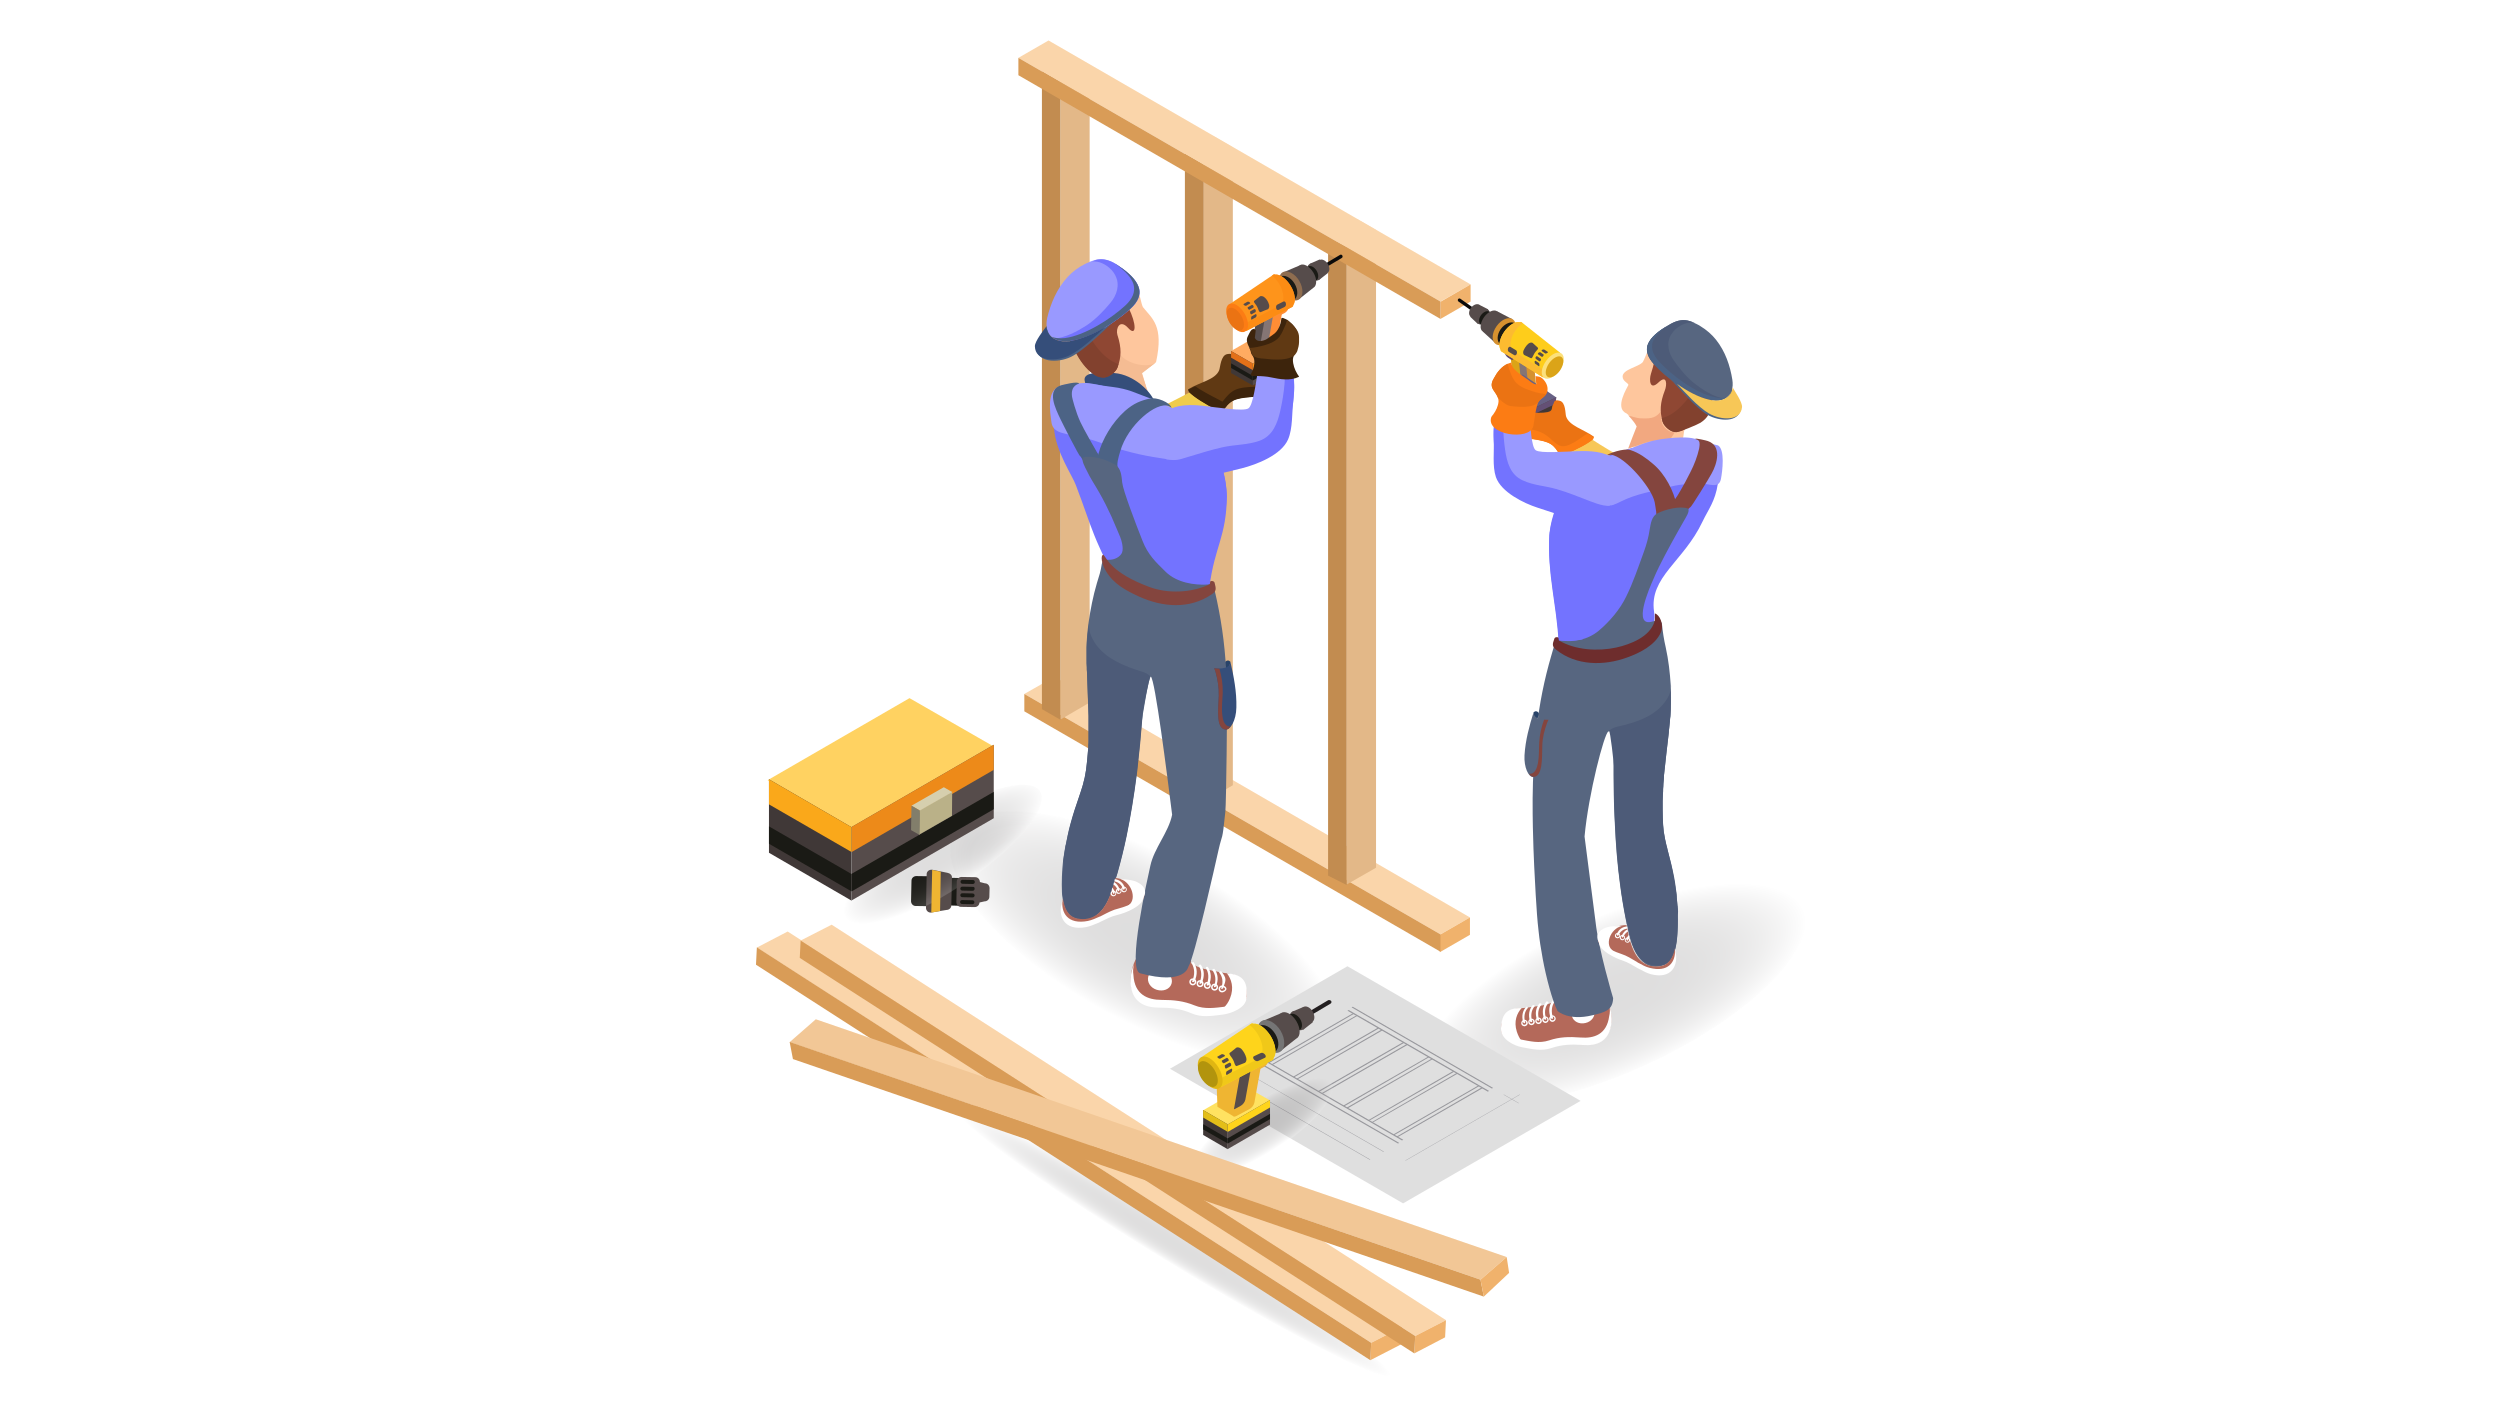 <?xml version="1.0" encoding="utf-8"?>
<!-- Generator: Adobe Illustrator 23.0.2, SVG Export Plug-In . SVG Version: 6.00 Build 0)  -->
<svg version="1.1" id="Ebene_1" xmlns="http://www.w3.org/2000/svg" xmlns:xlink="http://www.w3.org/1999/xlink" x="0px" y="0px"
	 viewBox="0 0 1136.6 643.2" style="enable-background:new 0 0 1136.6 643.2;" xml:space="preserve">
<style type="text/css">
	.st0{fill:none;}
	.st1{fill:#FAD5AA;}
	.st2{fill:#F0B26C;}
	.st3{fill:#D99C57;}
	.st4{fill:#C28C50;}
	.st5{fill:#E3B888;}
	.st6{fill:#FAE1C5;}
	.st7{filter:url(#Adobe_OpacityMaskFilter);}
	.st8{filter:url(#Adobe_OpacityMaskFilter_1_);}
	.st9{mask:url(#SVGID_1_);fill:url(#SVGID_2_);}
	.st10{opacity:0.15;fill:url(#SVGID_3_);}
	.st11{fill:#F5BC93;}
	.st12{fill:#FEC69D;}
	.st13{fill:#354E7A;}
	.st14{fill:#8F4733;}
	.st15{fill:#82412E;}
	.st16{fill:#4C6385;}
	.st17{fill:#9999FF;}
	.st18{fill:#7373FF;}
	.st19{fill:#F0CC4C;}
	.st20{fill:#603913;}
	.st21{fill:#3D240C;}
	.st22{fill:#B4695A;}
	.st23{fill:#FFFFFF;}
	.st24{fill:#284369;}
	.st25{fill:#576680;}
	.st26{fill:#4D5B78;}
	.st27{fill:#84453E;}
	.st28{fill:#42728C;}
	.st29{fill:#FFAB61;}
	.st30{fill:#403837;}
	.st31{fill:#E37018;}
	.st32{fill:#1A1A15;}
	.st33{fill:#564C4B;}
	.st34{fill:#FE941B;}
	.st35{fill:#FF8D35;}
	.st36{fill:#857574;}
	.st37{fill:#0A0A0A;}
	.st38{fill:#8F6D4F;}
	.st39{fill:#FC8C14;}
	.st40{fill:#FC7C14;}
	.st41{fill:#EB7313;}
	.st42{fill:#DBA418;}
	.st43{fill:#5D466E;}
	.st44{fill:#D6912F;}
	.st45{fill:#FECD1B;}
	.st46{fill:#FCBB30;}
	.st47{fill:#FCE07B;}
	.st48{fill:#676185;}
	.st49{fill:#645075;}
	.st50{filter:url(#Adobe_OpacityMaskFilter_2_);}
	.st51{filter:url(#Adobe_OpacityMaskFilter_3_);}
	.st52{mask:url(#SVGID_4_);fill:url(#SVGID_5_);}
	.st53{opacity:0.15;fill:url(#SVGID_6_);}
	.st54{fill:#F2A880;}
	.st55{fill:#F7C757;}
	.st56{fill:#6E2D2D;}
	.st57{fill:#98989D;}
	.st58{fill:#DFDFDF;}
	.st59{filter:url(#Adobe_OpacityMaskFilter_4_);}
	.st60{filter:url(#Adobe_OpacityMaskFilter_5_);}
	.st61{mask:url(#SVGID_7_);fill:url(#SVGID_8_);}
	.st62{opacity:0.15;fill:url(#SVGID_9_);}
	.st63{fill:#FFE261;}
	.st64{fill:#E3BE18;}
	.st65{fill:#FED41B;}
	.st66{fill:#EFB532;}
	.st67{fill:#231F20;}
	.st68{fill:#757575;}
	.st69{fill:#F0C819;}
	.st70{fill:#E0B612;}
	.st71{fill:#B2940D;}
	.st72{fill:#FABE3C;}
	.st73{filter:url(#Adobe_OpacityMaskFilter_6_);}
	.st74{filter:url(#Adobe_OpacityMaskFilter_7_);}
	.st75{mask:url(#SVGID_10_);fill:url(#SVGID_11_);}
	.st76{opacity:0.15;fill:url(#SVGID_12_);}
	.st77{fill:#FFD261;}
	.st78{fill:#FAA81A;}
	.st79{fill:#ED8A19;}
	.st80{fill:#BAB188;}
	.st81{fill:#D6CFAE;}
	.st82{fill:#827E6B;}
	.st83{filter:url(#Adobe_OpacityMaskFilter_8_);}
	.st84{filter:url(#Adobe_OpacityMaskFilter_9_);}
	.st85{mask:url(#SVGID_13_);fill:url(#SVGID_14_);}
	.st86{opacity:0.15;fill:url(#SVGID_15_);}
	.st87{fill:#F2C796;}
</style>
<rect id="backgroundrect" class="st0" width="1136.6" height="643.2"/>
<title>status update</title>
<g>
	<g>
		<g>
			<g>
				<polygon class="st1" points="668.3,417.1 479.4,307.7 465.7,315.5 654.9,424.8 				"/>
				<polygon class="st2" points="668.3,417.1 668.3,425 654.6,432.9 654.6,425 				"/>
				<polygon class="st3" points="654.9,424.8 465.7,315.5 465.7,323.4 654.9,432.7 				"/>
			</g>
			<g>
				<polygon class="st4" points="482.2,327.3 473.7,322.4 473.7,32.4 482.2,37.3 				"/>
				<polygon class="st5" points="495.4,319.4 482.2,327.1 482.2,37.1 495.4,29.5 				"/>
				<polygon class="st6" points="495.4,29.5 482.2,37.1 473.7,32.2 486.9,24.6 				"/>
			</g>
			<g>
				<polygon class="st4" points="612.3,402.4 603.8,398.1 603.8,108.1 612.3,112.4 				"/>
				<polygon class="st5" points="625.6,394.5 612.3,402.1 612.3,112.1 625.6,104.5 				"/>
				<polygon class="st6" points="625.6,104.5 612.3,112.2 603.8,107.3 617,99.6 				"/>
			</g>
			<g>
				<polygon class="st4" points="547.3,364.8 538.7,359.9 538.7,69.9 547.3,74.9 				"/>
				<polygon class="st5" points="560.5,357 547.3,364.6 547.3,74.6 560.5,67 				"/>
				<polygon class="st6" points="560.5,67 547.3,74.7 538.7,69.7 552,62.1 				"/>
			</g>
			<g>
				<polygon class="st1" points="668.6,129.3 476.7,18.4 463,26.3 654.9,137.1 				"/>
				<polygon class="st2" points="668.6,129.3 668.6,137.1 654.9,145 654.9,137.2 				"/>
				<polygon class="st3" points="654.9,137.1 463,26.3 463,34.2 654.9,145 				"/>
			</g>
			<defs>
				<filter id="Adobe_OpacityMaskFilter" filterUnits="userSpaceOnUse" x="432" y="368.7" width="179.8" height="117.5">
					<feColorMatrix  type="matrix" values="1 0 0 0 0  0 1 0 0 0  0 0 1 0 0  0 0 0 1 0"/>
				</filter>
			</defs>
			<mask maskUnits="userSpaceOnUse" x="432" y="368.7" width="179.8" height="117.5" id="SVGID_1_">
				<g class="st7">
					<defs>
						<filter id="Adobe_OpacityMaskFilter_1_" filterUnits="userSpaceOnUse" x="432" y="368.7" width="179.8" height="117.5">
							<feFlood  style="flood-color:white;flood-opacity:1" result="back"/>
							<feBlend  in="SourceGraphic" in2="back" mode="normal"/>
						</filter>
					</defs>
					<mask maskUnits="userSpaceOnUse" x="432" y="368.7" width="179.8" height="117.5" id="SVGID_1_">
						<g class="st8">
						</g>
					</mask>
					
						<radialGradient id="SVGID_2_" cx="3958.45" cy="1858.615" r="52.074" gradientTransform="matrix(-1.69 -0.931 -0.351 0.637 7861.506 2927.453)" gradientUnits="userSpaceOnUse">
						<stop  offset="0" style="stop-color:#FFFFFF"/>
						<stop  offset="0.19" style="stop-color:#FCFCFC"/>
						<stop  offset="0.324" style="stop-color:#F3F3F3"/>
						<stop  offset="0.44" style="stop-color:#E3E3E3"/>
						<stop  offset="0.546" style="stop-color:#CDCDCD"/>
						<stop  offset="0.646" style="stop-color:#B1B1B1"/>
						<stop  offset="0.74" style="stop-color:#8E8E8E"/>
						<stop  offset="0.831" style="stop-color:#656565"/>
						<stop  offset="0.916" style="stop-color:#363636"/>
						<stop  offset="0.999" style="stop-color:#010101"/>
						<stop  offset="1" style="stop-color:#000000"/>
					</radialGradient>
					<path class="st9" d="M433.9,379c-10.1,18.3,21.1,54.9,69.7,81.6c48.6,26.8,96.2,33.6,106.2,15.3c10.1-18.3-21.1-54.9-69.7-81.6
						C491.6,367.5,444,360.7,433.9,379z"/>
				</g>
			</mask>
			
				<radialGradient id="SVGID_3_" cx="3958.45" cy="1858.615" r="52.074" gradientTransform="matrix(-1.69 -0.931 -0.351 0.637 7861.506 2927.453)" gradientUnits="userSpaceOnUse">
				<stop  offset="0" style="stop-color:#231F20"/>
				<stop  offset="0.199" style="stop-color:#262223"/>
				<stop  offset="0.339" style="stop-color:#2F2B2C"/>
				<stop  offset="0.461" style="stop-color:#3E3B3B"/>
				<stop  offset="0.573" style="stop-color:#545151"/>
				<stop  offset="0.677" style="stop-color:#706D6E"/>
				<stop  offset="0.776" style="stop-color:#929090"/>
				<stop  offset="0.871" style="stop-color:#BBB9BA"/>
				<stop  offset="0.961" style="stop-color:#E8E8E8"/>
				<stop  offset="1" style="stop-color:#FFFFFF"/>
			</radialGradient>
			<path class="st10" d="M433.9,379c-10.1,18.3,21.1,54.9,69.7,81.6c48.6,26.8,96.2,33.6,106.2,15.3c10.1-18.3-21.1-54.9-69.7-81.6
				C491.6,367.5,444,360.7,433.9,379z"/>
			<path class="st11" d="M498.5,171.2c0.6,1.2,1.3,2.4,1.9,3.6c0.1,0.3,0.2,0.5,0.3,0.7c-0.2-3.6,4.1-5.2,10.3-3.4
				c1.5,0.4,3,1,4.4,1.7c-0.5-1.6-0.9-3.2-1.4-4.8c0.1,0.3,2.6-2.5,2.7-2.9c0-0.1,0.1-0.2,0.1-0.4c-0.3,0.2-1.7,1.5-2,1.6
				c-3,1.2-6.5-1.7-8.9-5.7c-0.1,1.8-0.4,3.6-1.1,5.4c-0.6,1.7-2.9,3.5-4.5,3.9C499.7,171.2,499.1,171.3,498.5,171.2z"/>
			<path class="st12" d="M525.6,164.6c3.6-16.6-1.8-19.7-6-25c-0.8-1.7-1.2-5-2-6.7c-0.5-0.9-1.9-3.3-2.3-4.2c-1-1.7-0.4-2.7-3-3.1
				c-0.1-0.1-1.2-1.2-1.2-1.3c-0.5-0.5-1.4-0.4-2.3-0.4c-0.3,0.1-0.6,0.2-1.1,0.2c-6.9,0-13.5,1.2-17.5,7.5c-2.4,3.9-4.2,8.3-7,11.9
				c0.8,1.5,1.5,3,2.3,4.5c1.6,3.2,3.1,6.5,4.7,9.7c5.7,8.8,5.9,9.4,11.7,13.8c0.7,1.3,1.4,2.7,2.1,4.1c1.5,5.1,7.6,5.3,11.8,6.6
				c4.2,1.3,6.5-1.9,5-7.2c-0.5-1.9-1.1-3.9-1.7-5.8C519.1,169.5,525.5,165,525.6,164.6z"/>
			<path class="st11" d="M505.9,169.8c10.9,1.3,14.7,7.8,16.1,8.6c-0.5-1.6-2.5-7-2.9-8.6c0,0,6.5-5.1,6.2-4.9
				c-3.7,2.7-13.4,0.3-15.9-3.7c-0.1,1.8-0.6,4.1-1.3,6c-0.6,1.7-2,2.9-3.6,3.3C503.9,170.6,506.5,169.8,505.9,169.8z"/>
			<path class="st13" d="M493.7,175.1c-0.9-2.8-3-6.7,12.9-5.5c9,0.7,17.3,8.7,18.8,14.3c1.5,5.5-4.4,7.7-13,5.1
				C503.6,186.3,495.3,180.2,493.7,175.1z"/>
			<path class="st14" d="M513.6,129.4c-1.2-1.2-2.6-2.5-3.4-3.3c-0.1-0.1-0.2-0.2-0.2-0.2c0,0,0,0,0,0c-0.4,0-0.7-0.1-1.1-0.4
				c-4.9-3.3-14.9,1.1-18.4,5.1c-3.6,4.1-5.5,9.4-8.5,13.9c0.4,0.9,0.8,1.8,1.3,2.7c3.6,8.2,6.9,17.6,13.8,22.7
				c1.2,0.9,2.6,1.5,4.1,1.6c0.6,0.1,1.3,0,1.9-0.2c1.8-0.5,4.4-2.5,5-4.3c1.7-4.7,1.9-8.6-0.1-14.8c-0.8-2.7,1-7.3,4.8-3.2
				c4,4.5,4-1.8,0.2-9.2c-1.6-3.1,0.1-5.7,1.6-6.7c0.3-0.2,0.5-0.3,0.8-0.4C516.4,132.5,515.2,131,513.6,129.4z"/>
			<path class="st15" d="M482.2,145.1c0.4,0.7,0.7,1.5,1,2.3c0,0,0,0,0,0c3.6,8.2,6.8,17.6,13.8,22.7c1.2,0.9,2.6,1.5,4.1,1.6
				c0.6,0.1,1.3,0,1.9-0.2c1.8-0.5,4.4-2.5,5-4.3c0.2-0.6,0.4-1.1,0.5-1.7c-6-1.9-11.8-8.7-15.9-18c0,0,0,0,0,0
				c-3.2,1.3-5.8,1.4-7.9,0.6l0,0c-0.4-0.7-0.7-1.5-1.1-2.2c-0.4-0.2-0.8-0.4-1.1-0.6C482.5,145.3,482.3,145.2,482.2,145.1z"/>
			<path class="st16" d="M505.5,146.9c-3.6,3.4-13,12.7-18.7,15.4c-5.9,2.8-15.5,2.7-15.6-4.3c0-2.3,3.9-7.2,5.2-9.1
				c0.1,2.3,1.1,4.3,3.4,5.7c1.6,1,3.6,1.3,5.8,1.2c0.5,0,1.1-0.1,1.7-0.1C492.3,155,500.4,149.9,505.5,146.9z"/>
			<path class="st17" d="M507.7,120.3c4,2.6,7.8,5.7,9.5,9.1c0.3,0.6,0.5,1.2,0.7,1.9c0.6,2.7-0.3,5.7-3.9,9
				c-6.2,5.7-18,13.5-27.4,14.7c-0.6,0.1-1.1,0.1-1.7,0.1c-2.2,0.1-4.2-0.3-5.8-1.2c-3.4-2.1-3.7-6-3-9.4c1.6-6.6,4.4-13.3,9.3-18.6
				c2.2-2.4,4.9-4.4,7.9-5.9c1.4-0.7,2.8-1.3,4.3-1.7c0.3-0.1,0.7-0.2,1-0.3C501.6,117.5,504.5,118.2,507.7,120.3z"/>
			<path class="st18" d="M507.7,120.3c4,2.6,7.8,5.6,9.5,9.1c0.3,0.6,0.5,1.2,0.7,1.9c0.6,2.7-0.3,5.7-3.9,9
				c-6.2,5.8-17.9,13.5-27.4,14.7c-0.6,0.1-1.1,0.1-1.7,0.1c-2.2,0.1-4.2-0.3-5.7-1.2c5.1-0.3,10.5-3.2,14.7-5.9
				c4.3-2.8,8.2-7,11-10.4c2.8-3.3,4.4-8.1,2.2-12.3c-0.5-1-1.3-2.2-2.2-3c-1.1-1.1-2.4-2-3.8-2.6c-0.7-0.3-1.4-0.6-2.2-0.7
				c-0.7-0.1-2.1-0.3-2.7,0c0.5-0.2,1-0.4,1.5-0.6c0.3-0.1,0.7-0.2,1-0.3C501.6,117.5,504.5,118.2,507.7,120.3z"/>
			<path class="st16" d="M507.7,120.3c4,2.6,7.8,5.6,9.5,9.1c0.3,0.6,0.5,1.2,0.7,1.9c0.6,2.7-0.3,5.7-3.9,9
				c-6.2,5.8-17.9,13.5-27.4,14.7c-0.6,0.1-1.1,0.1-1.7,0.1c-2.2,0.1-4.2-0.3-5.8-1.2c-0.4-0.3-0.8-0.5-1.1-0.8
				c1.3,0.5,2.9,0.7,4.6,0.7c0.5,0,1.1-0.1,1.6-0.1c9.4-1.3,21.1-9,27.3-14.7c3.6-3.3,4.5-6.3,4-9c-0.1-0.6-0.3-1.3-0.6-1.9
				c-1.4-3.1-4.6-5.8-8-8.3C507.2,120,507.5,120.2,507.7,120.3z"/>
			<path class="st13" d="M502.5,148.7c-3.8,3.5-10.9,10.3-16.5,13c-5.9,2.8-15.4,2.7-15.5-4.3c0-2.3,3.9-7.2,5.3-9.1
				c0.1,2.3,1,4.3,3.3,5.7c1.6,0.9,3.5,1.3,5.8,1.2c0.5,0,1.1-0.1,1.7-0.1C491.5,154.3,497.4,151.8,502.5,148.7z"/>
			<path class="st19" d="M554.5,186.7c0.7-3.4-1.2-6.6-3.9-8.6c-3.9-3-6.9-1.2-10.5,0.7c-2.1,1.1-4.1,2.2-6.2,3.2
				c-1.5,0.8-3.1,1.7-4.8,2.2c-1.7,0.6-3.5,0.5-5.1,1.3c-6.8,3.1-16,12.4-8.8,19.7c2.8,2.8,4.7,3.9,8.4,2.6
				c8.8-3.2,17.9-7,24.9-13.4c2.2-2,4.9-4.2,5.7-7.1C554.4,187.1,554.4,186.9,554.5,186.7z"/>
			<path class="st20" d="M540.3,176.9c5.3-3.2,12.2-4.2,14-8.6c0.5-1.4,0.7-6.7,3.6-7.3c3.1-0.6,2.3,1,3.1,2.3c0.6,1-0.1,2.2,1,3.1
				c2.6,1.9,12.9,1.1,16.6,1.8c2.7,0.2,5.8,0.3,8.4,2.1c2.6,1.9-1.7,5.8-2.7,6.8c-5.4,4.6-6.9,3.2-15.1,3.3
				c-8.2,0.6-10,1.5-13.7,7.2c-0.4-0.2-0.7-0.4-1.1-0.6c-0.1-0.1-0.2-0.1-0.3-0.2c-6.4-3.3-11.1-6.2-13.6-8.8
				C540.8,177.6,539.8,177.2,540.3,176.9z"/>
			<path class="st21" d="M540.4,178.1c2.6,2.6,7.2,5.4,13.6,8.8c0.1,0,0.2,0.1,0.3,0.2c0.4,0.2,0.7,0.4,1.1,0.6
				c3.7-5.7,5.5-6.5,13.7-7.2c8.1,0,9.7,1.3,15-3.3c0.8-0.7,1.8-1.9,2.6-3.3c-5.2,3.7-7.1,2.3-15.6,1.9c-9,0.3-10.9,1.1-15.3,6.8
				c-0.4-0.2-0.8-0.4-1.2-0.6c-0.1-0.1-0.2-0.1-0.3-0.2c-4.5-2.3-8.2-4.3-10.9-6.2c-1,0.5-2.1,1-3,1.5
				C539.8,177.4,540.8,177.8,540.4,178.1z"/>
			<g>
				<g>
					<path class="st22" d="M522.4,427.5c8.2,2.5,9.9,3.8,18.1,6.2c-0.7,1.4,1.6,3,0.9,4.1c4.2,2.9,7.7,2.9,13.2,4.2
						c3.6,0.9,12.4,0,12.2,10.8c-0.1,4.8-7.3,7.3-10.9,7.7c-5.1,0.6-9.4,1.3-14.1-0.6c-4.9-2-9.4-2.6-14.9-2.6
						c-6.5,0-12.4-2.5-12.8-11.3c-0.2-4.2,1.2-8.7,3.7-12.2C518,431.8,521.9,430.2,522.4,427.5z"/>
					<path class="st23" d="M557.8,442.5c2,2.6,3.4,6.5,1.4,11.4c-1.4,3.5-3.7,5-5.7,7c3.6-0.6,13-1.7,13.3-8
						C567.3,445.9,564.7,443,557.8,442.5z"/>
					<path class="st23" d="M515.6,438.2c-1.1,2.7-1.8,5.7-1.6,8.5c0.4,8.9,6.4,11.4,12.8,11.4c5.5,0,10,0.5,14.9,2.6
						c4.6,2,9,1.2,14.1,0.6c3.5-0.4,10.8-2.9,10.9-7.7c0-0.2,0-0.3,0-0.5c-2.1,2.7-6.5,4.2-9.1,4.5c-5.1,0.6-9.9,1.4-14.5-0.5
						c-4.9-2-9.4-2.5-14.9-2.5c-6.5,0-12.4-2.4-12.9-11.3C515,441.6,515.2,439.8,515.6,438.2z"/>
					<path class="st23" d="M525.9,450c2.9,0.9,5.9-0.2,6.7-2.7c0.8-2.4-0.9-5.2-3.8-6.2c-2.9-1-5.9,0.3-6.7,2.7
						C521.3,446.4,523,449.1,525.9,450z"/>
					<g>
						<path class="st23" d="M555.2,449.3c-0.1,0.2,0.1,0.3,0.3,0.3l0,0c0.3,0,0.6-0.2,0.6-0.4c1.4-3.9,1.6-4.4-0.8-7.5
							c-0.1-0.1-0.4-0.2-0.7,0l0,0c-0.3,0.1-0.4,0.4-0.3,0.5C555.9,444.1,556.2,446.6,555.2,449.3z"/>
						<path class="st23" d="M551.9,448.5c-0.1,0.2,0.1,0.4,0.3,0.3l0,0c0.3,0,0.6-0.2,0.7-0.4c1.1-2.9,0.9-5.6-0.7-7.8
							c-0.1-0.2-0.4-0.2-0.7,0l0,0c-0.3,0.1-0.4,0.4-0.3,0.5C552.7,443.2,553,445.8,551.9,448.5z"/>
						<path class="st23" d="M548.6,447.7c-0.1,0.2,0.1,0.4,0.4,0.4l0,0c0.3,0,0.6-0.2,0.7-0.4c1.2-2.9,1-5.7-0.5-8
							c-0.1-0.2-0.4-0.2-0.7-0.1l0,0c-0.3,0.1-0.4,0.4-0.3,0.5C549.6,442.2,549.7,444.9,548.6,447.7z"/>
						<path class="st23" d="M545.3,446.9c-0.1,0.2,0.1,0.4,0.4,0.4l0,0c0.3,0,0.6-0.2,0.7-0.4c1.3-3,1.2-5.9-0.4-8.2
							c-0.1-0.2-0.4-0.2-0.7-0.1l0,0c-0.3,0.1-0.4,0.4-0.3,0.5C546.4,441.3,546.5,444.1,545.3,446.9z"/>
						<path class="st23" d="M542.3,448c-0.9,0-1.6-0.7-1.6-1.6c0-0.9,0.7-1.6,1.6-1.6c0.9,0,1.6,0.7,1.6,1.6
							C543.9,447.3,543.1,448,542.3,448z M542.3,445.5c-0.5,0-0.9,0.4-0.9,0.9c0,0.5,0.4,0.9,0.9,0.9c0.5,0,0.9-0.4,0.9-0.9
							C543.2,445.9,542.8,445.5,542.3,445.5z"/>
						<path class="st23" d="M545.6,448.8c-0.9,0-1.6-0.7-1.6-1.6c0-0.9,0.7-1.6,1.6-1.6c0.9,0,1.6,0.7,1.6,1.6
							C547.2,448.1,546.5,448.8,545.6,448.8z M545.6,446.3c-0.5,0-0.9,0.4-0.9,0.9c0,0.5,0.4,0.9,0.9,0.9c0.5,0,0.9-0.4,0.9-0.9
							C546.5,446.7,546.1,446.3,545.6,446.3z"/>
						<path class="st23" d="M548.9,449.6c-0.9,0-1.6-0.7-1.6-1.6c0-0.9,0.7-1.6,1.6-1.6c0.9,0,1.6,0.7,1.6,1.6
							C550.5,448.9,549.8,449.6,548.9,449.6z M548.9,447.1c-0.5,0-0.9,0.4-0.9,0.9c0,0.5,0.4,0.9,0.9,0.9c0.5,0,0.9-0.4,0.9-0.9
							C549.8,447.5,549.4,447.1,548.9,447.1z"/>
						<path class="st23" d="M552.2,450.4c-0.9,0-1.6-0.7-1.6-1.6c0-0.9,0.7-1.6,1.6-1.6c0.9,0,1.6,0.7,1.6,1.6
							C553.8,449.7,553.1,450.4,552.2,450.4z M552.2,447.9c-0.5,0-0.9,0.4-0.9,0.9c0,0.5,0.4,0.9,0.9,0.9c0.5,0,0.9-0.4,0.9-0.9
							C553.1,448.3,552.7,447.9,552.2,447.9z"/>
						<path class="st23" d="M555.6,451.2c-0.9,0-1.6-0.7-1.6-1.6c0-0.9,0.7-1.6,1.6-1.6c0.9,0,2,0.7,2,1.6
							C557.6,450.4,556.4,451.2,555.6,451.2z M555.6,448.7c-0.5,0-0.9,0.4-0.9,0.9c0,0.5,0.4,0.9,0.9,0.9c0.5,0,1.4-0.4,1.4-0.9
							C556.9,449.1,556.1,448.7,555.6,448.7z"/>
					</g>
				</g>
				<path class="st23" d="M542,446.1c-0.1,0.2,0.1,0.4,0.4,0.4l0,0c0.3,0,0.6-0.1,0.7-0.4c1.4-3,1.3-6-0.3-8.5
					c-0.1-0.2-0.5-0.2-0.7-0.1l0,0c-0.3,0.1-0.4,0.3-0.3,0.5C543.2,440.4,543.3,443.2,542,446.1z"/>
			</g>
			<path class="st24" d="M559.4,300.9c0,0-0.9-1.3-2.3-0.1c-1.3,1.2,0.9,3.8,0.9,3.8C558,304.6,559.3,302.6,559.4,300.9z"/>
			<path class="st18" d="M557.8,225.6c-0.3,18.7-5.5,22.7-7.9,40.9c0,0.1,0,0.1,0,0.2c0-0.1-4.3,0.2-4.5,0.2
				c-3.8,0.2-7.6-0.3-11.3-0.7c-4.8-0.5-9.5-0.9-14.1-2.4c-4.5-1.5-10.1-3.8-14.1-6.4c-3.3-2.1-4.5-5.1-6.1-8.7
				c-3.2-7-5.6-14.3-8.2-21.5c-0.8-2.2-1.7-4.5-2.5-6.7c-1.5-4.2-9.1-15.1-9.9-25.7c-0.1-0.8-1.4-6.7-1.4-7.4
				c-0.2-6.9,7.2-9.6,10.7-11.7c0.5-0.3,1.1-0.6,1.7-0.8c0.7-0.2,1.4-0.4,2.2-0.4c1.3-0.1,2.7,0,4.2,0.1c0.5,0.1,1,0.1,1.6,0.2
				c0.8,0.1,1.6,0.3,2.4,0.4c0.2,0,0.5,0.1,0.7,0.2c2.6,0.5,5.3,1.3,8.2,2.1c1.3,0.4,2.6,0.8,3.9,1.1c1.3,0.4,2.6,0.8,3.9,1.2
				c2.9,0.9,5.7,1.8,8.3,2.9c0.1,0,0.3,0.1,0.4,0.2c0.1,0,0.3,0.1,0.4,0.1c1.2,0.5,2.4,1,3.6,1.6c0.6,0.3,1.1,0.5,1.7,0.8
				c0,0,0,0,0.1,0c0.7,0.3,1.3,0.7,1.9,1.1c0.5,0.3,1,0.6,1.5,0.9c0.1,0,0.1,0.1,0.2,0.1c0.9,0.6,2,1.3,3.1,2.1
				c2.6,1.9,5.4,4.4,8.2,7.6c1.8,2.1,3.5,4.4,5,7C555,210,557.5,217.1,557.8,225.6z"/>
			<path class="st17" d="M548.1,205.4c-1.7,3.5-7.3,4.5-10.8,4.2c-4-0.4-6.8-0.8-12.8-1.8c-9-1.5-16.9-3.8-25.6-7
				c-4.1-1.5-9.3-2.4-14.2-3.5c-2.9-0.7-6.2-1.4-6.7-5.5c-0.6-4.5-2.1-13.5,3.1-15.9c3.1-1.5,7.1-1.3,10.5-1.7
				c3.3-0.4,6.2,0.6,9.5,1.1c3.1,0.5,6.5,0.7,9.6,1.5c5.2,1.2,10,3.9,15.2,5.2c0.1,0,2,1,3.9,2c0.6,0.3,1.1,0.5,1.7,0.8
				c0,0,0,0,0.1,0c0.8,0.4,1.5,0.9,2.2,1.3c5.9,3.3,13.8,8.2,14.6,15.7C548.8,203.1,548.7,204.3,548.1,205.4z"/>
			<path class="st16" d="M502,213.6c1.9,1.5,4.3,2,6.5,0.1c-1.2-2.5,0.1-6,0.8-8.5c3.4-12,16.5-22.8,22-20.6
				c0.6,0.2,1.2,0.7,1.3,0.8c-0.5-2.4-6.9-5-9.8-4.2c-4.2,0.9-7.4,2.2-11.3,5.6c-5.9,5.3-10.3,12.8-12.1,19.5
				C499,208.5,499.6,211.7,502,213.6z"/>
			<path class="st16" d="M499.3,213.9c-0.3,0.1-2.5,1.9-4.1,0.2c-0.6-0.7-3.9-6.8-4.1-6.7c-0.4,0.2-8.1-15-8.9-16.7
				c-2.4-5-6.7-13.7,0.5-15.6c0.5-0.1,7.5-2,7.9-0.7c0,0.1-4,0.6-3.2,6c0,0.3,1.6,6.8,3.8,11.5c1.4,3.1,6.7,12.3,7.7,14
				C500.2,207.8,504.3,212.5,499.3,213.9z"/>
			<path class="st25" d="M494,294.3C494,294.4,494,294.4,494,294.3c0,0.8,0,1.5,0,2.2c0,0.7,0,1.4,0,2.2c0,0.5,0,1,0,1.5
				c0,1,0,2,0.1,3.1c0,0,0,0,0,0c0,0.8,0,1.6,0.1,2.4c0.2,6.4,0.5,13.3,0.7,19.8c0,0.5,0,1.1,0,1.6c0,0.5,0,1.1,0,1.6
				c0,1,0,2.1,0,3.1c0,0.8,0,1.5,0,2.2c0,0.7,0,1.4,0,2.1c0,0,0,0,0,0c0,0.9,0,1.8-0.1,2.7c0,0.2,0,0.4,0,0.7c0,0.4,0,0.8-0.1,1.2
				c-0.1,0.8-0.1,1.6-0.2,2.3c-0.5,5.6-0.8,9-2.2,13.9c-0.1,0.3-0.2,0.6-0.3,1c-0.2,0.6-0.4,1.2-0.6,1.9c-0.2,0.7-0.5,1.4-0.7,2.1
				c-1.5,4.3-2.8,8.6-4,12.9c-0.8,3.1-1.6,6.2-2.2,9.3c0,0.1,0,0.2-0.1,0.3c-0.2,1.2-0.4,2.4-0.6,3.6c0,0.2-0.1,0.5-0.1,0.7
				c-0.1,0.9-0.2,1.8-0.4,2.7c0,0,0,0,0,0c-0.5,4.7-0.7,9.5-0.5,14.3c0,0.6,0.1,1.2,0.2,1.9c0.4,3.8,1.5,8.1,5,9.6
				c11.3,5,16.8-8.4,19.3-18.4c-0.1,0.2-0.1,0.5-0.2,0.8c0.1-0.3,0.2-0.6,0.3-0.9c0.2-0.5,0.3-1.1,0.5-1.6c1.6-5.6,3-11.3,4.2-17
				c1.9-9.2,3.4-18.5,4.6-27.9c0.2-1.4,2-17.7,2.4-24.1c0.1-1.4,3.3-21,4.1-20.5c1.9,1,7.4,44.5,9.7,62.8c-1.6,8-8.2,15.2-9.9,23.2
				c-1.2,5.5-10.8,47.3-4.6,48.9c20.3,5.5,21.8-2.8,21.9-3c2.8-4.4,12.2-46.4,13.7-53.1c1.8-8,1.6-2.8,3.1-17.4
				c0.4-4.1,0.9-46.7,0.7-55.1c0-0.4,0-0.9,0-1.3c0-1,0-2-0.1-2.9c-0.5-13.3-1.9-24.7-4.4-36.5c-0.4-2-0.9-4-1.4-6
				c-0.1-0.6-0.3-1.2-0.4-1.8c-0.7,0.1-1.4,0.2-2.2,0.3c-6.4,0.5-14.3-0.9-19.2-5.6c-4.8-4.7-8.2-7.9-10.7-14.3
				c-2.9-7.3-8.8-22.7-9.2-26.4c-0.3-3-0.5-6.6-3.3-8.2c-3.6-2.1-10.2-4.3-14.3-3.3c-1.4,0.9,0.9,4.9,1.4,5.9
				c1.6,3.5,3.9,6.8,5.8,10.2c2,3.5,3.8,7.1,5.5,10.8c0.9,2.1,1.8,4.2,2.7,6.3c1,2.5,1.7,3.6,2.2,6.2c0.2,1.3,0.4,2.7-0.1,4
				c-0.8,1.8-3.3,3.3-6.1,3.2c-1.5,0-2.7-0.1-3.1,2c-0.5,3.3-1.1,5.1-2.2,8.6c-1.8,6.1-2.9,11.9-3.8,18
				C494.4,287,494,290.7,494,294.3z"/>
			<path class="st26" d="M494,294.3C494,294.4,494,294.4,494,294.3c0,0.8,0,1.5,0,2.2c0,0.7,0,1.4,0,2.2c0,0.5,0,1,0,1.5
				c0,1,0,2,0.1,3.1c0,0,0,0,0,0c0,0.8,0,1.6,0.1,2.4c0.2,6.4,0.5,13.3,0.7,19.8c0,0.5,0,1.1,0,1.6c0,0.5,0,1.1,0,1.6
				c0,1,0,2.1,0,3.1c0,0.8,0,1.5,0,2.2c0,0.7,0,1.4,0,2.1c0,0,0,0,0,0c0,0.9,0,1.8-0.1,2.7c0,0.2,0,0.4,0,0.7c0,0.4,0,0.8-0.1,1.2
				c-0.1,0.8-0.1,1.6-0.2,2.3c-0.5,5.6-0.8,9-2.2,13.9c-0.1,0.3-0.2,0.6-0.3,1c-0.2,0.6-0.4,1.2-0.6,1.9c-0.2,0.7-0.5,1.4-0.7,2.1
				c-1.6,4.6-3,8.6-4.1,12.9c-0.4,1.5-0.8,3-1.1,4.6c-0.1,0.5-0.2,1-0.3,1.6c-0.1,0.5-0.2,1-0.3,1.5c0,0,0,0.1,0,0.1
				c-0.1,0.5-0.2,1-0.3,1.5c0,0.1,0,0.2-0.1,0.3c-0.2,1.2-0.4,2.4-0.6,3.6c0,0.2-0.1,0.5-0.1,0.7c-0.1,0.3-0.1,0.7-0.2,1
				c-0.1,0.8-0.2,1.3-0.2,1.7c0,0,0,0,0,0c0,0.9,0.2,1,0,2.7c-0.5,4.7-0.6,8.5-0.4,11.6c0,0.6,0.1,1.2,0.2,1.9c0.5,4.6,2,9.1,6.7,10
				c1.6,0.3,3.3,0.4,4.9,0c7.9-1.7,10.5-11.4,12.6-19c0.2-0.7,0.4-1.3,0.5-1.9c0,0,0-0.1,0-0.1c-0.1,0.3-0.1,0.5-0.2,0.8
				c-0.1,0.3-0.1,0.5-0.2,0.8c0,0.2-0.1,0.3-0.1,0.5c0,0.1,0,0.1,0,0.2c-0.1,0.2-0.1,0.5-0.2,0.8c0,0,0,0.1,0,0.1
				c0.1-0.3,0.2-0.7,0.3-1c0.2-0.5,0.3-1.1,0.5-1.6c1.6-5.6,3-11.3,4.2-17c1.9-9.2,3.4-18.6,4.6-27.8c0.2-1.4,0.4-2.9,0.5-4.3
				c0.8-6.7,1.4-13.4,1.9-19.7c0.1-1.4,0.2-2.8,0.3-4.2c0.1-1.4,3-16.8,3.6-16.5c-1.1-1.4-2.5-1.9-4.1-2.4
				c-7.4-2.3-15.7-5.5-20.6-12.1c-1.2-1.7-2.6-4.1-3-6.2c-0.2-1.2-0.3-2.4-0.3-3.5C494.8,284.6,494,292.7,494,294.3z"/>
			<path class="st13" d="M559.4,300.9c1.5,6.6,2.9,13.6,2.7,20.8c-0.1,5.8-2.7,10.3-5,10c-2.3-0.3-3-3.1-3.2-5.3
				c-0.3-3.3,0.1-6.7,0.2-10c0.1-3.9-0.5-7.4-1.5-11c-0.2-0.6-0.3-1.1-0.6-1.6C552,303.8,559.2,304.9,559.4,300.9z"/>
			<path class="st27" d="M552,303.8c0.2,0.5,0.4,1,0.6,1.6c1,3.6,1.6,7.1,1.5,11c-0.1,3.3-0.5,6.7-0.2,10c0.2,2.3,0.9,5.1,3.2,5.3
				c0.8,0.1,1.7-0.4,2.4-1.4c-0.2,0.1-0.4,0.1-0.6,0c-2.3-0.3-3-3.1-3.2-5.3c-0.4-3.4,0.1-6.7,0.2-10c0.1-3.9-0.5-7.4-1.5-11
				c0,0,0,0,0,0C553,304,552,303.8,552,303.8z"/>
			<path class="st27" d="M502.9,259.8c3.6,5.9,9.1,8.7,14.9,11.4c10.8,4.9,23,5.9,33.1-1c2.1-1.4,2.1-2.3,1.3-5.3
				c-0.3-1-2.2-0.9-2-0.3c0,0,0,0.2-0.2,1c-8.2,4-19.2,4.4-27.6,1.2c-16.9-6.3-19.1-12.7-20.7-14.6
				C500.2,252.3,500.8,256.4,502.9,259.8z"/>
			<path class="st22" d="M483.2,408.7C483.2,408.7,483.2,408.6,483.2,408.7C483.2,408.6,483.2,408.6,483.2,408.7
				C483.2,408.6,483.2,408.6,483.2,408.7c0-0.1,0-0.1,0-0.1c0,0,0,0,0.1,0c0,0.1,0,0.2,0,0.3c0.7,4.1,2.3,7.8,6.5,8.7
				c1.6,0.3,3.3,0.4,4.9,0c5.8-1.3,8.8-6.8,10.7-12.7c0.1-0.4,0.3-0.8,0.4-1.2c0.2-0.5,0.3-1,0.5-1.5c0.1-0.4,0.2-0.7,0.3-1.1
				c0-0.1,0.1-0.2,0.1-0.3c0.1-0.3,0.2-0.7,0.3-1c0.1-0.2,0.1-0.4,0.2-0.6c0.2,0,1,0.1,1.2,0.1c0,0,0,0,0,0c0.8,0.2,1.6,0.4,2.3,0.6
				l0,0c2.7,0.7,5.1,1.7,6.5,2.7c2.5,1.7,3.3,3.3,3,4.9c0,0,0,0,0,0c0,0.2-0.1,0.4-0.2,0.6c0,0,0,0,0,0c-1.3,3.6-8.3,6.3-11.8,7.1
				c-2.7,0.6-5.1,1.9-7.6,3.1c0,0,0,0,0,0c-0.3,0.2-0.7,0.3-1,0.5c0,0-0.1,0-0.1,0c0,0,0,0,0,0c-1.8,0.8-3.5,1.6-5.4,1.9
				c-9.9,1.9-12.8-4.8-11.1-11.2C483,409.3,483,409,483.2,408.7z"/>
			<path class="st23" d="M508.1,399.3c0,0,0.1,0,0.1,0c3.6,0.8,6.9,0.4,9.8,2.3c6.6,4.2-0.7,10.5-6,12.8c0.4-0.8,0.6-2.4,1.3-3
				C517.1,408.5,514.2,400.2,508.1,399.3z"/>
			<path class="st23" d="M482.9,409.6c-2.1,6.7,0.6,13.8,10.9,11.9c1.8-0.4,3.6-1.1,5.4-1.9c0,0,0,0,0,0c0,0,0.1,0,0.1,0
				c0.3-0.2,0.7-0.3,1-0.5c0,0,0,0,0,0c2.5-1.2,4.9-2.5,7.6-3.1c3.8-0.9,11.4-3.9,12-7.9c0,0,0,0,0,0c0-0.1,0-0.1,0-0.2
				c0-0.3,0-0.6-0.1-0.9c-1.2,1.6-3.5,3.1-5.8,4.1c-1.9,0.9-3.9,1.5-5.3,1.9c-2.7,0.6-5.1,1.9-7.6,3.2c0,0,0,0,0,0
				c-0.3,0.2-0.7,0.3-1,0.5c0,0-0.1,0-0.1,0c0,0,0,0,0,0c-1.8,0.8-3.5,1.6-5.4,2c-9.2,1.8-12.4-3.8-11.5-9.7c0,0,0,0,0,0
				c0-0.1,0-0.2,0-0.3c0,0,0,0-0.1,0c0,0,0,0,0,0c0,0,0,0,0,0c0,0,0,0,0,0c0,0,0,0.1,0,0.1c0,0,0,0.1,0,0.1c0,0.1-0.1,0.1-0.1,0.2
				c0,0,0,0,0,0C483,409.2,482.9,409.4,482.9,409.6z"/>
			<path class="st28" d="M483.2,408.5C483.2,408.5,483.2,408.5,483.2,408.5C483.2,408.6,483.2,408.6,483.2,408.5c0,0.1,0,0.2,0,0.3
				C483.2,408.7,483.2,408.6,483.2,408.5C483.2,408.5,483.2,408.5,483.2,408.5z"/>
			<path class="st18" d="M548.9,199c-2.7-0.9-5.6-1.2-8.6-1.1c-2.2,0.1-3.8,0.6-5.7,2.5c-1.8,1.9-3,5.5-4.1,7.9
				c-4.6,10.9,1.4,13,4.7,23.4c1.5,4.7,2.3,7.8,3.2,12.7c0.8,4.1,0.7,8.7,0.4,12.9c-0.2,2.7-0.3,3.9-0.9,6.6
				c6.1,2.3,11.9,1.6,11.9,1.6c0-0.1,0-0.1,0-0.2c2.4-18.2,7.6-22.2,7.9-40.9c-0.4-8.5-2.8-15.6-6.2-21.3
				C550.8,201.7,549.9,200.3,548.9,199z"/>
			<path class="st23" d="M506.6,400.7c0,0,0.1,0,0.1,0c1.9,0.4,3.3,1.6,4,3.7c0.1,0.2,0.3,0.1,0.5-0.1c0.1-0.1,0.2-0.3,0.2-0.4
				c0-0.1,0-0.2,0-0.3c-0.8-2.3-2.4-3.6-4.5-3.9c0,0-0.1,0-0.1,0C506.8,400.1,506.7,400.4,506.6,400.7z"/>
			<path class="st23" d="M506.2,402.1c0,0,0.1,0,0.1,0.1c0.9,0.6,1.6,1.6,2,2.9c0.1,0.2,0.3,0.1,0.5-0.1c0.1-0.1,0.2-0.3,0.2-0.4
				c0-0.1,0-0.2,0-0.3c-0.5-1.5-1.3-2.5-2.4-3.2c0,0-0.1,0-0.1-0.1C506.4,401.4,506.3,401.7,506.2,402.1z"/>
			<path class="st23" d="M505.4,404.8C505.4,404.9,505.4,404.9,505.4,404.8c0.3,0.5,0.6,1,0.7,1.5c0.1,0.2,0.3,0.1,0.5-0.1
				c0.1-0.1,0.2-0.3,0.2-0.4c0-0.1,0-0.2,0-0.3c-0.3-0.7-0.6-1.4-1-1.9c0,0,0-0.1-0.1-0.1C505.6,404,505.5,404.4,505.4,404.8z"/>
			<polygon class="st29" points="569.6,165.5 586.5,155.7 576.5,149.9 559.5,159.7 			"/>
			<g>
				<polygon class="st30" points="569.6,165.3 569.6,175.3 559.7,169.6 559.7,159.6 				"/>
				<polygon class="st31" points="559.7,159.6 569.6,165.3 569.6,168.3 559.7,162.6 				"/>
				<polygon class="st32" points="569.6,170.9 569.6,173 559.7,167.3 559.7,165.2 				"/>
			</g>
			<g>
				<polygon class="st33" points="586.5,155.5 586.5,165.4 569.6,175.2 569.6,165.3 				"/>
				<polygon class="st34" points="586.5,155.5 586.5,158.5 569.6,168.3 569.6,165.3 				"/>
				<polygon class="st32" points="586.5,161.1 586.5,163.2 569.6,173 569.6,170.9 				"/>
			</g>
			<path class="st35" d="M584.1,135.4l-3.8,21.2c-0.2,0.9-1,2.1-1.9,2.6l-5.3,2.8c-0.7,0.4-1.2,0.2-1.3-0.2c0-0.2-0.1-0.4,0-0.6
				l3.8-21.2c0.2-0.9,1-2.1,1.9-2.6l5.3-2.8c0.3-0.2,0.6-0.2,0.8-0.2C584,134.4,584.2,134.7,584.1,135.4z"/>
			<path class="st33" d="M587.5,138c-0.1,0.8-0.9,1.8-1.7,2.2l0,0c-0.8,0.4-1.3,0.1-1.1-0.7l0.9-5.1c0.1-0.8,0.9-1.8,1.7-2.2l0,0
				c0.8-0.4,1.3-0.1,1.1,0.7L587.5,138z"/>
			<path class="st36" d="M579.3,140.6l-2.6,14.7c-0.2,0.9-1,2.1-1.9,2.6l-2.1,1.1c-0.2,0.1-0.4,0.2-0.5,0.2l3.2-17.9
				c0.2-0.2,0.4-0.3,0.6-0.4l2.1-1.1C578.9,139.3,579.5,139.7,579.3,140.6z"/>
			<path class="st33" d="M575.8,140.6l-2.6,14.7c-0.2,0.9-1,2.1-1.9,2.6l-2.1,1.1c-0.2,0.1-0.4,0.2-0.5,0.2l3.2-17.9
				c0.2-0.2,0.4-0.3,0.6-0.4l2.1-1.1C575.4,139.3,576,139.7,575.8,140.6z"/>
			<path class="st33" d="M584,137.4c0,0.5-0.3,1.1-0.7,1.4l0,0c-0.4,0.2-0.7,0-0.7-0.5l0,0c0-0.5,0.3-1.1,0.7-1.4l0,0
				C583.7,136.6,584,136.8,584,137.4L584,137.4z"/>
			<path class="st35" d="M586,139.7c-0.2,0.9-1,2.1-1.9,2.6l-1.4,0.7c-0.9,0.5-1.5,0.1-1.3-0.8l1.1-5.9c0.2-0.9,1-2.1,1.9-2.6
				l1.4-0.7c0.9-0.5,1.5-0.1,1.3,0.8L586,139.7z"/>
			<path class="st37" d="M610.3,116.2c0.2,0.4,0.1,0.9-0.3,1.1l-32,19c-0.4,0.2-0.9,0.1-1.1-0.3l0,0c-0.2-0.4-0.1-0.9,0.3-1.1l32-19
				C609.6,115.6,610.1,115.8,610.3,116.2L610.3,116.2z"/>
			<path class="st33" d="M595.7,120.6c-0.2-0.3-0.3-0.6-0.2-0.7l4.4-1.9c0.1-0.1,0.3,0.2,0.5,0.5l3,5.1c0.2,0.3,0.3,0.6,0.2,0.6
				l-3.8,3c-0.1,0.1-0.3-0.2-0.5-0.5L595.7,120.6z"/>
			<path class="st33" d="M599.8,122.3c1.2,2,1.1,4.2-0.2,5c-1.3,0.8-3.3-0.2-4.5-2.2c-1.2-2-1.1-4.2,0.2-5
				C596.7,119.3,598.7,120.3,599.8,122.3z"/>
			<path class="st33" d="M603.7,120c1,1.6,0.9,3.5-0.2,4.1c-1.1,0.6-2.7-0.2-3.7-1.8c-1-1.6-0.9-3.5,0.2-4.1
				C601,117.6,602.7,118.4,603.7,120z"/>
			<path class="st32" d="M598.6,123.1c1,1.7,1,3.7-0.2,4.4c-1.1,0.7-2.9-0.2-3.9-1.9c-1-1.7-0.9-3.7,0.2-4.4
				C595.8,120.5,597.5,121.3,598.6,123.1z"/>
			<path class="st33" d="M583.8,124.9c-0.3-0.5-0.4-1-0.3-1.1l7.3-3.1c0.2-0.1,0.5,0.2,0.8,0.8l5,8.4c0.3,0.5,0.4,1,0.3,1.1l-6.3,5
				c-0.1,0.1-0.5-0.3-0.8-0.8L583.8,124.9z"/>
			<path class="st38" d="M590.7,127.7c2,3.4,1.9,7.2-0.2,8.5c-2.1,1.3-5.5-0.5-7.6-3.9c-2-3.4-1.9-7.2,0.2-8.5
				C585.3,122.6,588.7,124.3,590.7,127.7z"/>
			<path class="st33" d="M597.1,123.9c1.7,2.8,1.7,5.9,0.1,6.9c-1.6,1-4.3-0.5-6-3.4c-1.7-2.8-1.7-5.9-0.1-6.9
				C592.7,119.6,595.4,121.1,597.1,123.9z"/>
			<path class="st32" d="M588.6,129c1.7,2.9,1.6,6.1-0.3,7.3c-1.9,1.1-4.8-0.3-6.5-3.2c-1.7-2.9-1.6-6.1,0.3-7.3
				C584,124.7,586.9,126.1,588.6,129z"/>
			<g>
				<path class="st34" d="M586.8,130c-2-3.4-5-5.4-7.1-5.1c-0.3-0.2-0.6-0.2-0.8,0l-19.3,13c-0.4,0.3-0.5,1-0.1,1.6l6,10.2
					c0.4,0.6,1,0.9,1.5,0.6l20.6-10.8c0.2-0.1,0.4-0.4,0.4-0.8C589.2,137,588.9,133.4,586.8,130z"/>
				<path class="st39" d="M586.8,130c2,3.4,2.4,7,1.1,8.7c0,0.3-0.1,0.6-0.4,0.8L567,150.2c-0.4,0.3-1.1,0-1.5-0.6l-1-1.7l17.8-9.3
					c0.2-0.1,0.4-0.4,0.4-0.8c1.3-1.7,0.9-5.3-1.1-8.7c-1-1.6-2.1-2.9-3.3-3.8l0.7-0.5c0.2-0.1,0.6-0.1,0.8,0
					C581.9,124.6,584.8,126.7,586.8,130z"/>
				<path class="st40" d="M565.8,142.5c2,3.4,2.2,7.1,0.3,8.2c-1.9,1.1-5-0.8-7-4.2c-2-3.4-2.2-7.1-0.3-8.2
					C560.7,137.2,563.8,139.1,565.8,142.5z"/>
				<path class="st41" d="M564.3,143.5c1.6,2.7,1.7,5.7,0.3,6.5c-1.5,0.9-4-0.6-5.6-3.3c-1.6-2.7-1.7-5.7-0.3-6.5
					C560.1,139.2,562.6,140.7,564.3,143.5z"/>
				<path class="st33" d="M580.7,138.5c-0.4,0.2-0.7,0.9-0.5,1.6l0,0c0.1,0.7,0.6,1,1.1,0.8l2.8-1.4c0.4-0.2,0.7-0.9,0.5-1.6l0,0
					c-0.1-0.7-0.6-1-1.1-0.8L580.7,138.5z"/>
			</g>
			<path class="st33" d="M568.1,137.4c0.3,0.2,0.4,0.5,0.2,0.6c-0.6,0.3-1.2,0.7-1.7,1c-0.2,0.1-0.6,0-0.9-0.2l0,0
				c-0.3-0.2-0.5-0.5-0.3-0.6c0.6-0.3,1.1-0.7,1.7-1C567.3,137.1,567.7,137.1,568.1,137.4L568.1,137.4z"/>
			<path class="st33" d="M569.8,139c0.2,0.3,0.2,0.7,0.1,0.8c-0.6,0.3-1.2,0.7-1.8,1c-0.2,0.1-0.5-0.1-0.7-0.4l0,0
				c-0.2-0.3-0.3-0.6-0.1-0.7c0.6-0.3,1.2-0.7,1.7-1C569.2,138.5,569.5,138.6,569.8,139L569.8,139z"/>
			<path class="st33" d="M570.9,141c0.1,0.4,0,0.8-0.1,0.9c-0.6,0.3-1.2,0.7-1.8,1c-0.2,0.1-0.4-0.1-0.6-0.5l0,0
				c-0.1-0.4-0.1-0.8,0.1-0.9c0.6-0.3,1.2-0.7,1.8-1C570.5,140.5,570.8,140.7,570.9,141C570.9,141,570.9,141,570.9,141z"/>
			<path class="st33" d="M571.3,143.4c0,0.4-0.2,0.8-0.4,0.9c-0.6,0.3-1.2,0.7-1.8,1c-0.2,0.1-0.3-0.1-0.3-0.6l0,0
				c0-0.4,0.1-0.8,0.3-0.9c0.6-0.3,1.2-0.7,1.8-1C571.1,142.8,571.3,143,571.3,143.4L571.3,143.4z"/>
			<path class="st33" d="M577,138.6c0.2,0.8-0.1,1.8-0.6,2c-1.1,0.4-2.1,0.8-3.2,1.3c-0.4,0.2-0.8-0.3-1.1-1.1
				c-0.3-1-0.8-1.9-1.4-2.6c-0.6-0.7-0.8-1.3-0.4-1.5c0.9-0.7,1.7-1.3,2.6-2c0.4-0.2,1.4-0.1,2,0.5C575.9,136,576.6,137.2,577,138.6
				z"/>
			<path class="st23" d="M509.7,404.4c0-0.7,0.6-1.3,1.3-1.3c0.7,0,1.3,0.6,1.3,1.3c0,0.7-0.6,1.3-1.3,1.3
				C510.3,405.7,509.7,405.1,509.7,404.4z M510.3,404.4c0,0.4,0.3,0.8,0.8,0.8c0.4,0,0.8-0.3,0.8-0.8c0-0.4-0.3-0.8-0.8-0.8
				C510.6,403.6,510.3,404,510.3,404.4z"/>
			<path class="st23" d="M507.3,405.1c0-0.7,0.6-1.3,1.3-1.3c0.7,0,1.3,0.6,1.3,1.3c0,0.7-0.6,1.3-1.3,1.3
				C507.9,406.5,507.3,405.9,507.3,405.1z M507.9,405.1c0,0.4,0.3,0.8,0.8,0.8c0.4,0,0.8-0.3,0.8-0.8c0-0.4-0.3-0.8-0.8-0.8
				C508.2,404.4,507.9,404.7,507.9,405.1z"/>
			<path class="st23" d="M504.9,406.2c0-0.7,0.6-1.3,1.3-1.3c0.7,0,1.3,0.6,1.3,1.3c0,0.7-0.6,1.3-1.3,1.3
				C505.5,407.5,504.9,406.9,504.9,406.2z M505.5,406.2c0,0.4,0.3,0.8,0.8,0.8c0.4,0,0.8-0.3,0.8-0.8c0-0.4-0.3-0.8-0.8-0.8
				C505.8,405.4,505.5,405.8,505.5,406.2z"/>
			<path class="st17" d="M526.7,199.6c-1.2-9.4,2-17.2,20.4-15.1c6.7,0.8,18,2.6,20.4,1.2c2.2-1.3,3.4-11.3,4.5-17.8
				c0.1-0.4-0.9-0.1-0.8-0.4c0.2-1.1,0.9-2,1.6-2.8c1.2-1.3,2.5-2.5,4.3-3c1.9-0.5,4-0.5,5.9,0c0.9,0.3,2.7,0.8,3.1,1.7
				c0.1,0.2,0.2,0.3,0.3,0.4c-0.2,0.1-0.3,0.2-0.3,0.4c1.4,2.6,1.9,5.4,2.2,8.3c0.3,3.2,0,6.4-0.3,9.6c-0.3,3.2-1,6.2-1.7,9.3
				c-0.6,2.5-1.3,4.9-2.1,7.4c-0.5,1.7-0.2,3-2,4c-1.3,0.7-2.9,1-4.4,1.4c-1.9,0.5-3.8,1-5.7,1.5c-4.3,1.1-8.7,2.2-13.1,2.9
				c-2,0.3-4.1,0.2-6.1,0.6C539.7,212,528.8,215.7,526.7,199.6z"/>
			<path class="st18" d="M588,182.2c-0.7,5.5-0.2,12.5-2.4,17.6c-3.1,7.1-14.3,11.4-21,13.1c-8,1.9-8.9,2.3-16.9,3.9
				c-6.5,1.3-13.2,0.8-17.4-7.9c4.9,0.6,5.6,0.1,9.3-1c5.4-1.6,10.9-3.4,16.4-4.6c5.5-1.2,11.3-1,16.6-2.9c6.1-2.2,8.2-8,9.5-13.8
				c1.8-8,2.7-16.2,1.7-24.4c4,1,4.4,8.4,4.5,11.8C588.5,176.7,588.3,179.5,588,182.2z"/>
			<path class="st21" d="M590.6,171.3c-4.1,2-8.7,1.1-12.6,0.3c-0.5-0.1-1.1-0.2-1.6-0.3c-1.1-0.2-2.3-0.2-3.4-0.3
				c-0.1,0-0.2,0-0.3,0c-0.8,0-1.5-0.1-2.3-0.1c-0.2,0-0.5,0-0.7,0h0c0,0,0,0,0,0c0,0-0.1,0-0.1,0c-0.5,0-0.9-0.2-0.9-0.5
				c0-0.2,0-0.4,0.2-0.7c0.2-0.4,0.5-0.9,0.7-1.4c0-0.1,0.1-0.2,0.1-0.4c0,0,0,0,0,0c0.3-0.9,0.5-1.8,0.6-2.7c0-0.1,0-0.1,0-0.2
				c0-1-0.1-2.1-0.6-2.9c-0.4-0.7-0.9-1.2-1-2c-0.1-0.6-0.3-1.1-0.6-1.7c0,0,0,0,0,0c0,0,0-0.1,0-0.1h0c-0.4-0.9-0.9-1.8-1.1-2.7
				c-0.2-0.9-0.2-1.8,0.3-2.7c0.8-1.5,1.3-3.2,2.7-3.4c0.5-0.1,0.4,0.5,0.9,0.5c0,0-0.2,2.3-0.4,3.5c0,0,0,0.1,0,0.1
				c0.7,1.6,2.5,1.9,5,0.8c0.5-0.2,2.4-1.7,3.3-2.3c2.3-1.4,3.5-4.7,3.7-7c0.1-0.7,0.2-0.9,2.1,0c0.2,0.1,0.4,0.2,0.6,0.3
				c0,0,0,0,0,0c0.3,0.2,2.2,1.9,2.3,2c1,1,1.8,2.2,2.3,3.5c0,0.1,0.1,0.3,0.1,0.4l-0.4,7.3l0,0l0,0l-0.4,1.1l0,0.1c0,0,0,0,0,0
				c-0.2,0.6-0.5,1.2-0.8,1.8c0,0.1-0.1,0.1-0.1,0.2c-0.2,0.5-0.4,1.1-0.4,1.7c0,2.2,0.8,4.5,2,6.5
				C589.8,170.1,590.7,171.2,590.6,171.3z"/>
			<path class="st20" d="M590.6,153.4c0,0.1,0,2,0,2.1c0,1.3-0.4,2.9-0.8,4.1c-0.2,0.6-1.1,1.9-1.6,2.2c-0.2,0.1-0.5,0.2-0.7,0.4
				c-0.3,0.1-0.6,0.3-0.9,0.4c-1.3,0.5-2.6,0.7-3.9,0.8c-1.5,0.1-3,0.1-4.5,0c-1.1-0.1-2.1-0.2-3.1-0.3c-0.4,0-0.7-0.1-1.1-0.1
				c-0.1,0-0.2,0-0.3,0c-1.1-0.1-2.3-0.3-3.3-0.8c-1.6-0.8-1.3-2.4-2.1-3.7c0,0-0.1-0.1-0.2-0.2c0,0-0.1-0.1-0.1-0.1h0.1
				c2.4-0.1,4.8-0.7,7-1.3c2-0.6,4-1.4,5.4-2.6c0,0,0.1-0.1,0.1-0.1c0.4-0.4,0.8-0.7,1.1-1.1c0-0.1,0.1-0.1,0.1-0.2
				c1.2-1.6,1.8-3.4,2.6-5.1c0.3-0.8,0.5-1.6,0.8-2.4c0,0,0,0,0,0c0.3,0.2,2.2,1.9,2.3,2C589.2,149.3,590.6,150.8,590.6,153.4z"/>
		</g>
		<g>
			<path class="st24" d="M697.2,323.9c0,0,1-1.2,2.2,0c1.2,1.2-1.1,3.5-1.1,3.5C698.3,327.5,697.2,325.5,697.2,323.9z"/>
			<g>
				<path class="st42" d="M686.2,156l2,20.4c0.1,0.9,0.8,2.1,1.6,2.6l4.8,3.1c0.6,0.4,1.1,0.3,1.3-0.1c0.1-0.1,0.1-0.3,0.1-0.6
					l-2-20.4c-0.1-0.9-0.8-2.1-1.6-2.6l-4.8-3.1c-0.3-0.2-0.5-0.3-0.7-0.3C686.4,155.1,686.1,155.4,686.2,156z"/>
				<path class="st43" d="M684,160c0.1,0.9,0.8,2.1,1.6,2.6l1.2,0.8c0.8,0.5,1.4,0.2,1.3-0.7l-0.6-5.7c-0.1-0.9-0.8-2-1.6-2.6
					l-1.2-0.8c-0.8-0.5-1.4-0.2-1.3,0.7L684,160z"/>
				<path class="st33" d="M682.8,158.2c0.1,0.8,0.7,1.8,1.4,2.2l0,0c0.7,0.4,1.2,0.2,1.1-0.6l-0.5-4.9c-0.1-0.8-0.7-1.8-1.4-2.2l0,0
					c-0.7-0.4-1.2-0.2-1.1,0.6L682.8,158.2z"/>
				<path class="st36" d="M690.3,161.3l1.4,14.1c0.1,0.9,0.8,2.1,1.6,2.6l1.9,1.2c0.2,0.1,0.3,0.2,0.5,0.2l-1.7-17.2
					c-0.2-0.2-0.3-0.3-0.5-0.4l-1.9-1.2C690.8,160.1,690.2,160.4,690.3,161.3z"/>
				<path class="st44" d="M693.6,163.4l1.4,14.1c0.1,0.9,0.8,2.1,1.6,2.6l1.9,1.2c0.2,0.1,0.3,0.2,0.5,0.2l-1.7-17.2
					c-0.2-0.2-0.3-0.3-0.5-0.4l-1.9-1.2C694.1,162.2,693.5,162.5,693.6,163.4z"/>
				<path class="st33" d="M686.1,157.9c0,0.5,0.2,1.1,0.5,1.3l0,0c0.4,0.2,0.7,0,0.7-0.5l0,0c0-0.5-0.2-1.1-0.5-1.3l0,0
					C686.4,157.2,686.1,157.4,686.1,157.9L686.1,157.9z"/>
			</g>
			<g>
				<g>
					<path class="st37" d="M662.9,136c-0.2,0.3-0.2,0.8,0.2,1.1l28.8,20.3c0.3,0.2,0.8,0.2,1.1-0.2l0,0c0.2-0.3,0.2-0.8-0.2-1.1
						l-28.9-20.3C663.6,135.6,663.1,135.7,662.9,136L662.9,136z"/>
					<path class="st33" d="M676.3,141.2c0.2-0.3,0.3-0.5,0.2-0.6l-4.1-2.1c-0.1-0.1-0.3,0.1-0.5,0.4l-3.2,4.6
						c-0.2,0.3-0.3,0.5-0.2,0.6l3.3,3.1c0.1,0.1,0.3-0.1,0.5-0.4L676.3,141.2z"/>
					<path class="st33" d="M672.2,142.5c-1.3,1.8-1.3,3.9-0.2,4.7c1.2,0.8,3.1,0,4.4-1.7c1.3-1.8,1.3-3.9,0.2-4.7
						C675.4,139.9,673.5,140.7,672.2,142.5z"/>
					<path class="st33" d="M668.7,140c-1,1.5-1.1,3.2-0.1,3.9c1,0.7,2.6,0,3.7-1.5c1-1.5,1.1-3.2,0.1-3.9
						C671.4,137.9,669.8,138.6,668.7,140z"/>
					<path class="st32" d="M673.3,143.3c-1.1,1.6-1.2,3.4-0.1,4.2c1,0.7,2.8,0,3.9-1.5c1.1-1.6,1.2-3.4,0.1-4.2
						C676.2,141,674.5,141.7,673.3,143.3z"/>
					<path class="st33" d="M687.2,146.1c0.3-0.5,0.5-0.9,0.3-1l-6.7-3.5c-0.1-0.1-0.5,0.2-0.8,0.7l-5.4,7.6c-0.3,0.5-0.5,0.9-0.3,1
						l5.6,5.1c0.1,0.1,0.5-0.2,0.8-0.7L687.2,146.1z"/>
					<path class="st44" d="M680.4,148.3c-2.2,3.1-2.4,6.7-0.4,8.1c1.9,1.4,5.3,0,7.4-3.1c2.2-3.1,2.4-6.7,0.4-8.1
						C685.9,143.8,682.6,145.2,680.4,148.3z"/>
					<path class="st33" d="M674.7,144.2c-1.8,2.6-2.1,5.5-0.6,6.5c1.5,1,4.1-0.2,5.9-2.7c1.8-2.6,2.1-5.5,0.6-6.5
						C679.1,140.5,676.5,141.7,674.7,144.2z"/>
					<path class="st32" d="M682.3,149.6c-1.8,2.6-1.9,5.7-0.2,6.9c1.7,1.2,4.6,0.1,6.4-2.6c1.8-2.6,1.9-5.7,0.2-6.9
						C687.1,145.9,684.2,147,682.3,149.6z"/>
					<g>
						<path class="st45" d="M683.9,150.8c2.1-3,5.1-4.8,7.1-4.3c0.3-0.1,0.6-0.1,0.8,0l17.3,13.7c0.4,0.3,0.4,0.9,0,1.5l-6.5,9.2
							c-0.4,0.6-1,0.8-1.4,0.5l-18.7-11.7c-0.2-0.2-0.3-0.4-0.3-0.8C681.2,157.2,681.8,153.8,683.9,150.8z"/>
						<path class="st46" d="M683.9,150.8c-2.1,3-2.8,6.4-1.7,8.1c0,0.3,0.1,0.6,0.3,0.8l18.7,11.7c0.4,0.3,1,0.1,1.4-0.5l1.1-1.5
							l-16.1-10.1c-0.2-0.2-0.3-0.4-0.3-0.8c-1.1-1.7-0.5-5.1,1.6-8.1c1-1.5,2.2-2.6,3.4-3.4l-0.6-0.5c-0.2-0.2-0.5-0.2-0.8,0
							C689,146,686.1,147.7,683.9,150.8z"/>
						<path class="st47" d="M702.9,164.1c-2.2,3.1-2.6,6.5-0.9,7.7c1.7,1.2,4.8-0.4,7-3.4c2.2-3.1,2.6-6.5,0.9-7.7
							C708.2,159.5,705.1,161,702.9,164.1z"/>
						<path class="st42" d="M704.3,165.1c-1.7,2.5-2.1,5.2-0.7,6.2c1.3,0.9,3.8-0.3,5.6-2.8c1.7-2.5,2.1-5.2,0.7-6.2
							C708.6,161.4,706.1,162.6,704.3,165.1z"/>
						<path class="st33" d="M689.2,159.2c0.4,0.2,0.6,0.9,0.4,1.6l0,0c-0.2,0.6-0.7,0.9-1.1,0.7l-2.5-1.5c-0.4-0.2-0.6-0.9-0.4-1.6
							l0,0c0.2-0.6,0.7-0.9,1.1-0.7L689.2,159.2z"/>
					</g>
				</g>
				<g>
					<path class="st33" d="M701.2,159c-0.3,0.2-0.4,0.5-0.3,0.6c0.5,0.3,1,0.7,1.6,1.1c0.2,0.1,0.6,0,0.9-0.2l0,0
						c0.3-0.2,0.5-0.4,0.3-0.5c-0.5-0.3-1-0.7-1.5-1C701.9,158.8,701.5,158.9,701.2,159L701.2,159z"/>
					<path class="st33" d="M699.4,160.4c-0.3,0.3-0.3,0.6-0.1,0.7c0.5,0.4,1.1,0.7,1.6,1.1c0.2,0.1,0.5,0,0.7-0.3l0,0
						c0.2-0.3,0.3-0.6,0.2-0.7c-0.5-0.4-1-0.7-1.6-1.1C700.1,160.1,699.7,160.2,699.4,160.4L699.4,160.4z"/>
					<path class="st33" d="M698.2,162.3c-0.2,0.3-0.1,0.7,0.1,0.9c0.5,0.4,1.1,0.7,1.6,1.1c0.2,0.1,0.4-0.1,0.6-0.4l0,0
						c0.1-0.4,0.2-0.7,0-0.8c-0.5-0.4-1.1-0.7-1.6-1.1C698.7,161.8,698.4,162,698.2,162.3C698.2,162.3,698.2,162.3,698.2,162.3z"/>
					<path class="st33" d="M697.7,164.5c0,0.4,0.1,0.8,0.3,0.9c0.5,0.4,1.1,0.7,1.6,1.1c0.2,0.1,0.3-0.1,0.3-0.5l0,0
						c0-0.4-0.1-0.8-0.2-0.9c-0.5-0.4-1.1-0.7-1.6-1.1C697.9,164,697.7,164.2,697.7,164.5L697.7,164.5z"/>
					<path class="st33" d="M692.6,159.5c-0.3,0.8,0,1.7,0.4,1.9c1,0.5,1.9,0.9,2.9,1.4c0.4,0.3,0.8-0.2,1.1-1
						c0.4-0.9,0.9-1.7,1.6-2.4c0.6-0.6,0.9-1.1,0.5-1.4c-0.8-0.7-1.5-1.4-2.3-2.1c-0.4-0.3-1.3-0.2-2,0.4
						C693.8,157.2,693.1,158.3,692.6,159.5z"/>
				</g>
			</g>
			<g>
				<g>
					<g>
						<polygon class="st48" points="697.7,185.6 682.4,175.1 692.3,170.3 707.7,180.8 						"/>
						<g>
							<polygon class="st30" points="697.7,185.4 697,194.8 706.8,190.1 707.5,180.7 							"/>
							<polygon class="st49" points="707.5,180.7 697.7,185.4 697.5,188.2 707.3,183.6 							"/>
							<polygon class="st32" points="697.3,190.7 697.2,192.7 706.9,188 707.1,186 							"/>
						</g>
						<g>
							<polygon class="st33" points="682.4,174.9 681.7,184.3 697,194.8 697.7,185.4 							"/>
							<polygon class="st45" points="682.4,174.9 682.2,177.7 697.5,188.2 697.7,185.4 							"/>
							<polygon class="st32" points="682,180.2 681.8,182.2 697.2,192.6 697.3,190.7 							"/>
						</g>
					</g>
				</g>
				<g>
					<defs>
						<filter id="Adobe_OpacityMaskFilter_2_" filterUnits="userSpaceOnUse" x="644.9" y="400.3" width="176.1" height="102.5">
							<feColorMatrix  type="matrix" values="1 0 0 0 0  0 1 0 0 0  0 0 1 0 0  0 0 0 1 0"/>
						</filter>
					</defs>
					<mask maskUnits="userSpaceOnUse" x="644.9" y="400.3" width="176.1" height="102.5" id="SVGID_4_">
						<g class="st50">
							<defs>
								<filter id="Adobe_OpacityMaskFilter_3_" filterUnits="userSpaceOnUse" x="644.9" y="400.3" width="176.1" height="102.5">
									<feFlood  style="flood-color:white;flood-opacity:1" result="back"/>
									<feBlend  in="SourceGraphic" in2="back" mode="normal"/>
								</filter>
							</defs>
							<mask maskUnits="userSpaceOnUse" x="644.9" y="400.3" width="176.1" height="102.5" id="SVGID_4_">
								<g class="st51">
								</g>
							</mask>
							
								<radialGradient id="SVGID_5_" cx="2353.727" cy="-366.452" r="49.416" gradientTransform="matrix(1.756 -0.798 0.301 0.662 -3289.421 2573.582)" gradientUnits="userSpaceOnUse">
								<stop  offset="0" style="stop-color:#FFFFFF"/>
								<stop  offset="0.19" style="stop-color:#FCFCFC"/>
								<stop  offset="0.324" style="stop-color:#F3F3F3"/>
								<stop  offset="0.44" style="stop-color:#E3E3E3"/>
								<stop  offset="0.546" style="stop-color:#CDCDCD"/>
								<stop  offset="0.646" style="stop-color:#B1B1B1"/>
								<stop  offset="0.74" style="stop-color:#8E8E8E"/>
								<stop  offset="0.831" style="stop-color:#656565"/>
								<stop  offset="0.916" style="stop-color:#363636"/>
								<stop  offset="0.999" style="stop-color:#010101"/>
								<stop  offset="1" style="stop-color:#000000"/>
							</radialGradient>
							<path class="st52" d="M819.8,412.1c8.2,18.1-24,50.4-71.9,72.2c-47.9,21.8-93.4,24.8-101.6,6.8c-8.2-18.1,24-50.4,71.9-72.2
								C766,397.1,811.5,394.1,819.8,412.1z"/>
						</g>
					</mask>
					
						<radialGradient id="SVGID_6_" cx="2353.727" cy="-366.452" r="49.416" gradientTransform="matrix(1.756 -0.798 0.301 0.662 -3289.421 2573.582)" gradientUnits="userSpaceOnUse">
						<stop  offset="0" style="stop-color:#231F20"/>
						<stop  offset="0.199" style="stop-color:#262223"/>
						<stop  offset="0.339" style="stop-color:#2F2B2C"/>
						<stop  offset="0.461" style="stop-color:#3E3B3B"/>
						<stop  offset="0.573" style="stop-color:#545151"/>
						<stop  offset="0.677" style="stop-color:#706D6E"/>
						<stop  offset="0.776" style="stop-color:#929090"/>
						<stop  offset="0.871" style="stop-color:#BBB9BA"/>
						<stop  offset="0.961" style="stop-color:#E8E8E8"/>
						<stop  offset="1" style="stop-color:#FFFFFF"/>
					</radialGradient>
					<path class="st53" d="M819.8,412.1c8.2,18.1-24,50.4-71.9,72.2c-47.9,21.8-93.4,24.8-101.6,6.8c-8.2-18.1,24-50.4,71.9-72.2
						C766,397.1,811.5,394.1,819.8,412.1z"/>
					<path class="st12" d="M739.4,187.9c-5.6-2.4,0.6-12,0.9-12.8c0.3-0.9-2.6-1.6-2.6-3.9c0-3.3,7.2-4.3,9.2-6.6
						c0.9-1.6,1.8-4.4,2.7-5.8c0.5-0.9,2.9-1.5,3.5-2.3c1-1.6,2.1-3,3.3-4.2c0.1-0.1,0.2-0.2,0.3-0.3c0.5-0.5,1.1-1,1.7-1.5
						c0.3,0.2,0.6,0.3,1,0.3c6.5,0.5,12.7,2.1,16,8.4c2,3.8,3.3,8.2,5.8,11.7c-0.8,1.4-1.7,2.7-2.5,4.1c-1.7,2.9-3.4,5.9-5.1,8.8
						c-6,7.9-1.8,7.3-7.5,11c-0.8,1.2-0.6,4.9-1.4,6.1c-1.8,4.7-13,3.2-17.1,4.1c-4.1,0.9-6-2.3-4.2-7.2c0.7-1.8,1.3-3.6,2-5.3
						C745.2,193,739.8,188.1,739.4,187.9z"/>
					<path class="st54" d="M761.4,196.6c-0.7,1.1-1.4,2.2-2.1,3.3c-0.1,0.2-3.9-0.2-9.9,1c-1.5,0.3-7.8,2.6-9.2,3.1
						c0.5-1.5,3.3-8.6,3.9-10.1c-1.3-2.6-3.9-5-3.9-5.1c0.3,0.2,4.2,1.4,5.9,1.4c3.1,0,6.3,0.5,8.9-3.1c0,1.7,0.2,3.4,0.6,5.2
						c0.4,1.6,2.5,3.5,4,4C760.3,196.5,760.9,196.6,761.4,196.6z"/>
					<path class="st14" d="M753.3,155.5c1.2-1.1,2.7-2.1,3.4-2.8c0.1-0.1,0.2-0.1,0.2-0.2c0,0,0,0,0,0c0.3,0,0.7-0.1,1.1-0.3
						c4.9-2.8,14,2.2,17,6.1c3.2,4.1,4.6,9.3,7.1,13.8c-0.5,0.8-0.9,1.6-1.4,2.5c-4,7.5-7.8,16.2-14.7,20.5c-1.2,0.8-2.6,1.2-4,1.2
						c-0.6,0-1.2-0.1-1.8-0.3c-1.6-0.6-3.9-2.6-4.4-4.5c-1.2-4.5-1.1-8.3,1.1-14c1-2.4,1.1-7.4-2.8-3.7c-4.1,4-4.4-1.1-3.5-3.9
						c1.1-3.1,2.7-9.8,1.4-10.8c-0.2-0.2-0.5-0.3-0.7-0.4C750.4,158.2,751.6,156.9,753.3,155.5z"/>
					<path class="st15" d="M781.9,172.6c-0.4,0.7-0.8,1.4-1.1,2.1c0,0,0,0,0,0c-4,7.5-0.8,13.1-7.7,17.5c-1.2,0.8-9.6,4.3-11,4.3
						c-0.6,0-1.2-0.1-1.8-0.3c-1.6-0.6-3.9-2.6-4.4-4.5c-0.1-0.5-0.3-1.1-0.4-1.6c5.8-1.3,11.8-7.4,16.4-15.9c0,0,0,0,0,0
						c3,1.5,5.4,1.8,7.4,1.2c0,0,0,0,0,0c0.4-0.7,0.8-1.3,1.2-2c0.4-0.1,0.8-0.3,1.1-0.5C781.6,172.8,781.7,172.7,781.9,172.6z"/>
					<path class="st16" d="M759.7,172.6c3.2,3.5,11.4,13,16.6,16c5.4,3.1,14.5,3.6,15.1-2.9c0.2-2.2-3.1-7.1-4.3-9
						c-0.2,2.2-1.3,4-3.6,5.2c-1.6,0.8-3.5,1-5.6,0.7c-0.5-0.1-1-0.1-1.6-0.3C771.6,181.2,764.2,175.8,759.7,172.6z"/>
					<path class="st25" d="M759.5,147.3c-3.9,2.2-7.8,4.8-9.7,8c-0.3,0.5-0.6,1.1-0.8,1.7c-0.7,2.5-0.1,5.4,3.1,8.8
						c5.4,5.9,16,14,24.9,15.9c0.5,0.1,1,0.2,1.6,0.3c2.1,0.2,4,0.1,5.5-0.7c3.4-1.7,4-5.4,3.5-8.6c-1-6.4-3.2-12.9-7.4-18.2
						c-1.9-2.4-4.3-4.5-7.1-6.2c-1.2-0.8-2.6-1.4-4-2c-0.3-0.1-0.6-0.2-0.9-0.3C765.6,145.1,762.7,145.5,759.5,147.3z"/>
					<path class="st26" d="M759.5,147.3c-3.9,2.2-7.8,4.8-9.6,7.9c-0.3,0.6-0.6,1.1-0.8,1.7c-0.7,2.5-0.1,5.4,3.1,8.8
						c5.4,5.9,16,14.1,24.8,15.9c0.5,0.1,1,0.2,1.6,0.3c2.1,0.3,4,0.1,5.5-0.7c-4.8-0.6-9.7-3.8-13.5-6.7c-3.8-2.9-7.2-7.2-9.6-10.6
						c-2.4-3.3-3.6-8-1.2-11.8c0.6-0.9,1.4-2,2.3-2.7c1.2-1,2.4-1.7,3.8-2.2c0.7-0.2,1.4-0.5,2.1-0.5c0.7-0.1,2-0.1,2.6,0.2
						c-0.5-0.3-0.9-0.5-1.4-0.6c-0.3-0.1-0.6-0.2-0.9-0.3C765.5,145.1,762.7,145.5,759.5,147.3z"/>
					<path class="st16" d="M759.5,147.3c-3.9,2.2-7.8,4.8-9.6,7.9c-0.3,0.6-0.6,1.1-0.8,1.7c-0.7,2.5-0.1,5.4,3.1,8.8
						c5.4,5.9,16,14.1,24.8,15.9c0.5,0.1,1.1,0.2,1.6,0.3c2.1,0.3,4,0.1,5.5-0.7c0.4-0.2,0.8-0.4,1.1-0.7c-1.3,0.4-2.8,0.5-4.4,0.3
						c-0.5-0.1-1-0.1-1.5-0.3c-8.8-1.9-19.3-10-24.8-15.9c-3.2-3.4-3.8-6.2-3.2-8.8c0.2-0.6,0.4-1.2,0.7-1.7
						c1.6-2.8,4.7-5.2,8.1-7.2C760,147,759.8,147.2,759.5,147.3z"/>
					<path class="st55" d="M762.4,174.5c3.4,3.6,9.5,10.5,14.6,13.5c5.4,3.1,14.4,3.6,15-2.9c0.2-2.2-3.2-7.1-4.3-9
						c-0.2,2.2-1.3,4-3.6,5.2c-1.6,0.8-3.4,1-5.5,0.7c-0.5-0.1-1-0.1-1.6-0.3C772.4,180.7,767,177.8,762.4,174.5z"/>
					<path class="st55" d="M710.4,206.8c-0.4-3.3,1.6-6.1,4.3-7.9c4-2.6,6.6-0.7,9.9,1.4c1.9,1.2,3.7,2.4,5.6,3.5
						c1.4,0.8,2.8,1.8,4.3,2.4c1.5,0.6,3.3,0.8,4.7,1.6c6.2,3.4,14.3,12.9,6.9,19.2c-2.8,2.4-4.7,3.4-8.2,1.8
						c-8.1-3.6-16.4-7.9-22.6-14.5c-1.9-2-4.3-4.3-4.9-7.1C710.5,207.1,710.5,206.9,710.4,206.8z"/>
					<path class="st41" d="M724.6,198.5c-4.8-3.4-11.2-4.9-12.6-9.2c-0.4-1.3-0.1-6.4-2.9-7.1c-2.9-0.8-2.3,0.8-3.1,1.9
						c-0.6,0.9-0.1,2.1-1.2,2.8c-2.6,1.6-12.3,0.2-15.8,0.5c-2.5,0-5.5-0.2-8.1,1.4c-2.6,1.6,1.2,5.6,2.1,6.6
						c4.7,4.7,6.3,3.6,14,4.2c7.7,1.2,9.3,2.1,12.5,7.8c0.4-0.2,0.7-0.3,1.1-0.5c0.1-0.1,0.2-0.1,0.3-0.1c6.3-2.7,10.9-5.1,13.5-7.3
						C724,199.1,725,198.8,724.6,198.5z"/>
					<path class="st40" d="M724.4,199.6c-2.6,2.3-7.3,4.6-13.5,7.3c-0.1,0-0.2,0.1-0.3,0.1c-0.4,0.2-0.7,0.3-1.1,0.5
						c-3.1-5.7-4.7-6.6-12.4-7.8c-7.7-0.6-9.3,0.5-14-4.2c-0.7-0.7-1.6-1.9-2.3-3.3c4.6,3.9,6.5,2.6,14.6,3c8.5,0.9,10.3,6.3,14,7.5
						c3.7,1.2,9.6-4,12.3-5.6c0.9,0.5,1.9,1.1,2.7,1.7C725,199,724,199.3,724.4,199.6z"/>
					<path class="st22" d="M729.3,445.9c-8,1.7-15.9,3.5-23.9,5.2c0.6,1.4,1.2,2.7,1.8,3.9c-4.2,2.4-7.5,2.2-12.8,3.1
						c-3.5,0.6-11.3-0.8-11.9,9.4c-0.3,4.6,6,7.4,9.3,8.1c4.8,0.9,8.8,2,13.4,0.5c4.8-1.6,9.1-1.8,14.3-1.3c6.1,0.5,11.9-1.4,13-9.8
						c0.5-3.9-0.5-8.3-2.6-11.8C729.8,451,729.6,448.6,729.3,445.9z"/>
					<path class="st23" d="M691.8,458.3c-2.1,2.3-3.7,6-2.2,10.7c1.1,3.4,2.7,5,4.4,7c-3.4-0.8-11.7-2.6-11.6-8.5
						C682.7,460.8,685.3,458.2,691.8,458.3z"/>
					<path class="st23" d="M731.7,457.2c0.9,2.6,1.3,5.5,0.9,8.1c-1,8.4-6.8,10.3-13,9.8c-5.2-0.4-9.5-0.2-14.3,1.4
						c-4.5,1.5-8.6,0.5-13.4-0.4c-3.3-0.6-9.5-3.5-9.3-8c0-0.2,0-0.3,0-0.5c1.8,2.7,5.9,4.5,8.3,4.9c4.8,0.9,8.8,2,13.4,0.5
						c4.8-1.6,9.1-1.7,14.3-1.3c6.1,0.5,11.9-1.4,13-9.7C732,460.5,732,458.8,731.7,457.2z"/>
					<path class="st23" d="M693.4,464.9c0.1,0.2-0.1,0.3-0.3,0.3l0,0c-0.3,0-0.5-0.2-0.6-0.4c-0.8-2.8-0.3-5.2,1.3-7
						c0.1-0.1,0.4-0.1,0.6,0l0,0c0.2,0.1,0.3,0.4,0.2,0.5C693.1,459.9,692.7,462.3,693.4,464.9z"/>
					<path class="st23" d="M696.6,464.4c0.1,0.2-0.1,0.3-0.4,0.3l0,0c-0.3,0-0.5-0.2-0.6-0.4c-0.9-2.8-0.4-5.4,1.2-7.3
						c0.1-0.1,0.4-0.1,0.7,0l0,0c0.2,0.1,0.3,0.4,0.2,0.5C696.2,459.3,695.8,461.7,696.6,464.4z"/>
					<path class="st23" d="M699.8,463.8c0.1,0.2-0.1,0.3-0.4,0.3l0,0c-0.3,0-0.5-0.2-0.6-0.4c-1-2.9-0.6-5.5,1.1-7.5
						c0.1-0.1,0.4-0.1,0.7,0l0,0c0.2,0.1,0.4,0.4,0.2,0.5C699.3,458.6,698.9,461.1,699.8,463.8z"/>
					<path class="st23" d="M703,463.3c0.1,0.2-0.1,0.3-0.4,0.3l0,0c-0.3,0-0.6-0.2-0.6-0.4c-1-2.9-0.7-5.6,1-7.8
						c0.1-0.2,0.4-0.2,0.7,0l0,0c0.3,0.1,0.4,0.4,0.3,0.5C702.3,457.9,702,460.5,703,463.3z"/>
					<path class="st23" d="M706.1,462.8c0.1,0.2-0.1,0.4-0.4,0.4l0,0c-0.3,0-0.6-0.2-0.7-0.4c-1.1-3-0.8-5.8,0.9-8
						c0.1-0.2,0.4-0.2,0.7,0l0,0c0.3,0.1,0.4,0.4,0.3,0.5C705.4,457.3,705.1,460,706.1,462.8z"/>
					<path class="st23" d="M720.8,465.1c-2.8,0.7-5.5-0.7-6.1-3c-0.6-2.4,1.2-4.8,4-5.5c2.8-0.7,5.6,0.7,6.1,3.1
						C725.4,462,723.6,464.5,720.8,465.1z"/>
					<path class="st18" d="M704.4,243.3c-1,17.7,3.3,31.4,4.2,48.8c0,0.1,0,0.1,0,0.2c0.1,0,47.2,5.7,43.4-14.2
						c-2.3-15.8,13.4-22.7,22-40.9c2.6-5.5,5.8-9.2,7-17.3c0.1-0.7,0.4-6.1,0.5-6.8c0.7-6.5-4.8-9.7-7.9-12c-0.5-0.4-1-0.6-1.6-0.9
						c-0.6-0.3-1.3-0.5-2.1-0.6c-1.2-0.2-2.5-0.2-4-0.2c-0.5,0-1,0-1.5,0.1c-0.8,0.1-1.5,0.1-2.3,0.2c-0.2,0-0.5,0.1-0.7,0.1
						c-2.5,0.3-5.1,0.8-7.9,1.4c-1.2,0.2-2.5,0.5-3.8,0.8c-1.3,0.3-2.6,0.6-3.8,0.8c-2.8,0.6-5.5,1.3-8.1,2.1h0
						c-0.1,0-0.2,0.1-0.4,0.1c-0.1,0-0.3,0.1-0.4,0.1c-1.2,0.4-2.4,0.8-3.5,1.2c0,0,0,0,0,0c-0.6,0.2-1.1,0.4-1.6,0.7c0,0,0,0-0.1,0
						c-0.6,0.3-1.3,0.6-1.9,0.9c-0.5,0.2-1,0.5-1.5,0.8c-0.1,0-0.1,0.1-0.2,0.1c-0.9,0.5-2,1.1-3.1,1.8c-2.6,1.6-5.5,3.8-8.3,6.6
						c-1.8,1.8-3.6,3.9-5.2,6.3C708.3,228.7,705.4,235.2,704.4,243.3z"/>
					<path class="st17" d="M715.1,225.4c1.3,3.4,7.3,5.6,10.6,5.6c3.8-0.1,7.4-1,10.8-2.8c7.7-3.9,14.8-4.7,23.3-7
						c3.9-1.1,12-1.7,15.9-1.1c2.8,0.4,5.9,1.5,6.7-2.3c0.7-3.6,1.9-13.4-1.3-15.3c-0.1-0.1-7.6-1.8-7.8-1.9
						c-3.5-2-7.8-1.8-11.7-1.6c-4.3,0.3-8.6,0.8-12.7,2.1c-3.8,1.1-7.3,3.1-11.2,3.9c-0.1,0-1.9,0.8-3.9,1.6
						c-0.6,0.2-1.1,0.4-1.6,0.7c0,0,0,0-0.1,0c-0.8,0.4-1.5,0.7-2.2,1.1c-5.8,2.7-13.6,6.7-15,13.8
						C714.6,223.1,714.6,224.3,715.1,225.4z"/>
					<path class="st27" d="M758.5,236.8c-1.9,1.3-4.2,1.6-6.1-0.3c1.3-2.2,0.2-5.7-0.1-8.1c-1.3-7-15.6-23.2-21-21.5
						c-0.6,0.2-0.9,0.3-1,0.3c0.6-1,8.2-3.6,10.9-2.6c3.9,1.2,7.4,3.8,10.2,6.2c5.7,4.7,9.7,12.7,10.9,19.1
						C762.6,232,760.8,235.2,758.5,236.8z"/>
					<path class="st27" d="M756.1,238.6c0.3,0.1,0.6,0.2,1,0.3c2.4,0.4,4.4-1.3,6.1-2.8c0.6-0.6,5.1-5.6,5.3-5.5
						c0.3,0.2,8.8-13.6,9.6-15.2c2.6-4.5,4.9-12.7-1.7-14.9c-0.5-0.2-5.6-1.4-5.6-1c0,0.1,0.1,0.1,0.2,0.2c0.1,0,0.3,0.1,0.5,0.2
						c1.4,0.3,1.3,2.1,1.1,3.3c0,0.3-0.1,0.5-0.1,0.7c-0.8,3.6-2.2,7.3-4,10.8c-1.4,2.8-2.9,5.6-4.4,8.2c-0.9,1.6-1.9,3.2-3,4.7
						C759.9,229.3,751.5,236.8,756.1,238.6z"/>
					<path class="st25" d="M759.6,322.5C759.6,322.5,759.6,322.5,759.6,322.5c0,0.7-0.1,1.4-0.1,2.1c0,0.7-0.1,1.4-0.2,2
						c0,0.5-0.1,1-0.1,1.4c-0.1,0.9-0.2,1.9-0.3,2.9c0,0,0,0,0,0c-0.1,0.7-0.2,1.5-0.2,2.2c-0.7,6.1-1.5,12.6-2.1,18.6
						c-0.1,0.5-0.1,1-0.1,1.5c0,0.5-0.1,1-0.1,1.5c-0.1,1-0.2,1.9-0.2,2.9c-0.1,0.7-0.1,1.4-0.1,2.1c0,0.7-0.1,1.3-0.1,2
						c0,0,0,0,0,0c0,0.9-0.1,1.7-0.1,2.5c0,0.2,0,0.4,0,0.6c0,0.4,0,0.8,0,1.2c0,0.8,0,1.5,0,2.2c0.1,5.3,0.1,8.6,1.1,13.3
						c0.1,0.3,0.1,0.6,0.2,0.9c0.1,0.6,0.3,1.2,0.4,1.8c0.2,0.7,0.4,1.3,0.5,2c1.1,4.2,2.1,8.3,2.8,12.5c0.6,3,1,5.9,1.4,8.9
						c0,0.1,0,0.2,0,0.3c0.1,1.1,0.2,2.3,0.3,3.4c0,0.2,0,0.4,0.1,0.7c0.1,0.9,0.1,1.7,0.1,2.6c0,0,0,0,0,0c0.2,4.5,0,9-0.6,13.6
						c-0.1,0.6-0.2,1.1-0.3,1.8c-0.7,3.6-2,7.6-5.4,8.8c-11.1,3.9-15.3-9.1-16.9-18.8c0,0.2,0.1,0.5,0.1,0.7
						c-0.1-0.3-0.1-0.6-0.2-0.9c-0.1-0.5-0.2-1-0.3-1.5c-1.1-5.4-2-10.9-2.7-16.4c-1.2-8.9-1.9-17.8-2.3-26.7
						c-0.1-1.4-0.1-2.7-0.2-4.1c-0.3-6.4-0.4-12.8-0.4-18.8c0-1.3,0-2.7,0-4c0-1.3,0-2.6,0.1-3.9c0-1.3,0.1-2.5,0.1-3.8
						c0.1-1.9,0.1-3.7,0.2-5.4c0-0.6,0-1.2-0.2-1.6c-0.1-0.4-0.3-0.7-0.5-0.9c-0.5-0.5-1.2-0.5-2.1-0.1c-1.8,0.8-9,28.1-10.8,47.7
						c1,7.7,2,15.6,3,23.3c0.7,5.3,1.4,10.5,2,15.5c1.3,12.2,7.9,34.5,8,34.7c-0.2,5.5-3.6,6.4-9.5,7.8c-10.7,2.6-15.7-1.8-15.8-2
						c-2.3-4.4-5.2-15.4-6.7-23.6c-0.9-4.8-1.5-8.8-1.9-12.7c-0.6-5-0.9-10-1.3-16.4c-0.4-7.5-1-16.9-1.3-30.9
						c-0.1-4-0.1-7.7-0.1-11.3c0-0.7,0-1.3,0-1.9c0.1-10,0.6-18.7,1.3-26.6c0-0.4,0.1-0.8,0.1-1.2c0.1-0.9,0.2-1.9,0.3-2.8
						c1.4-12.5,3.6-23.2,6.8-34.2c0.5-1.9,1.1-3.7,1.7-5.6c0.2-0.5,0.4-1.1,0.5-1.6c0.7,0.2,1.3,0.3,2,0.4c6,0.9,12.3-0.3,17.3-4.4
						c4.9-4.1,9.7-9.7,12.5-15.5c3.3-6.7,5.5-13.4,8.1-20.5c1.2-3.3,2.1-6.6,2.6-10c0.5-2.8,0.9-6.2,3.7-7.5
						c3.5-1.7,10-3.4,13.7-2.1c1.2,1-1.3,4.6-1.7,5.4c-3.9,6.8-7.8,13.8-11.4,21c-0.9,1.9-1.8,3.7-2.6,5.7
						c-1.7,3.8-9.9,22.4-0.2,19.2c1.4-0.5,3.9-0.7,4.1,1.3c0.3,3.2,0.9,7.1,1.7,10.5c1.3,5.9,1.9,11.5,2.3,17.3
						C759.7,315.5,759.8,319,759.6,322.5z"/>
					<path class="st26" d="M759.6,322.5C759.6,322.5,759.6,322.5,759.6,322.5c0,0.7-0.1,1.4-0.1,2.1c0,0.7-0.1,1.4-0.2,2
						c0,0.5-0.1,1-0.1,1.4c-0.1,0.9-0.2,1.9-0.3,2.9c0,0,0,0,0,0c-0.1,0.7-0.2,1.5-0.2,2.2c-0.7,6.1-1.5,12.6-2.1,18.6
						c-0.1,0.5-0.1,1-0.1,1.5c0,0.5-0.1,1-0.1,1.5c-0.1,1-0.2,2-0.2,2.9c-0.1,0.7-0.1,1.4-0.1,2.1c0,0.7-0.1,1.3-0.1,2c0,0,0,0,0,0
						c0,0.9-0.1,1.7-0.1,2.5c0,0.2,0,0.4,0,0.6c0,0.4,0,0.8,0,1.2c0,0.8,0,1.5,0,2.2c0.1,5.3,0.1,8.6,1.1,13.3
						c0.1,0.3,0.1,0.6,0.2,0.9c0.1,0.6,0.3,1.2,0.4,1.8c0.2,0.7,0.4,1.4,0.5,2c1.2,4.4,2.2,8.4,3,12.5c0.3,1.4,0.5,2.9,0.7,4.4
						c0.1,0.5,0.1,1,0.2,1.5c0.1,0.5,0.1,0.9,0.2,1.4c0,0,0,0.1,0,0.1c0.1,0.5,0.1,1,0.1,1.5c0,0.1,0,0.2,0,0.3
						c0.1,1.2,0.2,2.3,0.3,3.4c0,0.2,0,0.4,0.1,0.7c0,0.3,0,0.6,0.1,1c0.1,0.8,0.1,1.3,0.1,1.6c0,0,0,0,0,0c0,0.9-0.2,0.9-0.2,2.5
						c0.1,4.5,0,8.1-0.4,11c-0.1,0.6-0.2,1.2-0.3,1.8c-0.8,4.3-2.5,8.5-7,9c-1.5,0.2-3.2,0.1-4.7-0.3c-7.3-2.2-9.1-11.6-10.5-18.9
						c-0.1-0.6-0.3-1.3-0.4-1.9c0,0,0-0.1,0-0.1c0,0.3,0.1,0.5,0.1,0.8c0,0.2,0.1,0.5,0.1,0.7c0,0.2,0.1,0.3,0.1,0.5
						c0,0.1,0,0.1,0,0.2c0,0.2,0.1,0.5,0.1,0.7c0,0,0,0.1,0,0.1c-0.1-0.3-0.1-0.7-0.2-1c-0.1-0.5-0.2-1-0.3-1.5
						c-1.1-5.4-2-10.9-2.7-16.4c-1.2-8.9-1.9-17.8-2.3-26.7c-0.1-1.4-0.1-2.7-0.2-4.1c-0.3-6.4-0.4-12.8-0.4-18.8c0-1.3,0-2.7,0-4
						c0-1.3-1.6-16.1-2.2-15.9c1.2-1.2,2.5-1.6,4.1-2c7.1-1.6,15.3-4,20.4-10c1.3-1.5,2.8-3.7,3.3-5.6c0.3-1.1,0.5-2.2,0.5-3.3
						C759.5,313.2,759.6,321,759.6,322.5z"/>
					<path class="st25" d="M697.2,323.9c-1.9,6.1-3.7,12.7-4.1,19.5c-0.3,5.4,1.8,10,4,9.9c2.2-0.1,3.1-2.7,3.4-4.8
						c0.6-3.1,0.4-6.3,0.5-9.5c0.2-3.7,1-7,2.2-10.3c0.2-0.5,0.4-1,0.6-1.4C704,327.2,697.1,327.7,697.2,323.9z"/>
					<path class="st27" d="M704,327.2c-0.2,0.5-0.4,0.9-0.6,1.4c-1.2,3.3-2.1,6.6-2.2,10.3c-0.1,3.2,0,6.4-0.5,9.5
						c-0.4,2.1-1.2,4.7-3.4,4.8c-0.8,0-1.6-0.5-2.2-1.5c0.2,0.1,0.4,0.1,0.6,0.1c2.2-0.1,3.1-2.7,3.5-4.8c0.6-3.1,0.4-6.3,0.6-9.5
						c0.2-3.7,1-7,2.2-10.3c0,0,0,0,0,0C703,327.3,704,327.2,704,327.2z"/>
					<path class="st56" d="M755.1,287.5c-2.6,5.9-9.7,9.4-15.3,11.4c-10.6,3.9-23.2,3.8-32.3-3.5c-1.9-1.5-1.8-2.4-0.8-5.1
						c0.3-0.9,2.1-0.7,2-0.1c0,0,0,0.2,0.1,1c7.4,4.4,17.7,5,26,3.2c6.3-1.4,15.3-4.8,17.4-11.8c0.2-0.5,0.2-1.3,0.2-3.7
						C754.6,279.5,756.6,284,755.1,287.5z"/>
					<path class="st22" d="M761.5,431.4C761.5,431.4,761.5,431.4,761.5,431.4C761.5,431.4,761.5,431.4,761.5,431.4
						C761.5,431.4,761.5,431.4,761.5,431.4c0-0.1,0-0.1,0-0.1c0,0,0,0-0.1,0c0,0.1,0,0.2,0,0.3c-0.9,3.8-2.7,7.2-6.8,7.7
						c-1.5,0.2-3.2,0.1-4.7-0.3c-5.4-1.6-7.8-7.1-9.2-12.8c-0.1-0.4-0.2-0.8-0.3-1.2c-0.1-0.5-0.2-1-0.3-1.5
						c-0.1-0.3-0.1-0.7-0.2-1.1c0-0.1,0-0.2-0.1-0.3c-0.1-0.3-0.1-0.6-0.2-1c0-0.2-0.1-0.4-0.1-0.5c-0.2,0-1,0-1.2,0c0,0,0,0,0,0
						c-0.8,0.1-1.5,0.2-2.2,0.4l0,0c-2.6,0.5-4.9,1.2-6.4,2c-2.5,1.4-3.3,2.9-3.2,4.4v0c0,0.2,0.1,0.4,0.1,0.5c0,0,0,0,0,0
						c1,3.5,7.4,6.6,10.7,7.6c2.5,0.8,4.7,2.2,6.9,3.5c0,0,0,0,0,0c0.3,0.2,0.6,0.4,0.9,0.5c0,0,0.1,0,0.1,0c0,0,0,0,0,0
						c1.6,0.9,3.2,1.7,4.9,2.2c9.3,2.5,12.5-3.6,11.4-9.8C761.7,432.1,761.6,431.7,761.5,431.4z"/>
					<path class="st23" d="M738.5,420.8c0,0-0.1,0-0.1,0c-3.5,0.5-6.5-0.1-9.4,1.4c-6.6,3.5-0.1,10,4.8,12.5c-0.3-0.7-0.4-2.4-1-2.9
						C729.4,428.8,732.7,421.2,738.5,420.8z"/>
					<path class="st23" d="M761.7,432.4c1.5,6.4-1.6,13-11.2,10.5c-1.7-0.5-3.3-1.3-4.9-2.2c0,0,0,0,0,0c0,0,0,0-0.1,0
						c-0.3-0.2-0.6-0.4-0.9-0.5c0,0,0,0,0,0c-2.2-1.3-4.5-2.7-6.9-3.5c-3.5-1.1-10.5-4.5-10.8-8.3c0,0,0,0,0,0c0-0.1,0-0.1,0-0.2
						c0-0.3,0-0.6,0.1-0.9c1,1.6,3,3.2,5.2,4.3c1.8,1,3.6,1.7,4.9,2.1c2.5,0.8,4.7,2.2,6.9,3.5c0,0,0,0,0,0c0.3,0.2,0.6,0.4,0.9,0.6
						c0,0,0,0,0.1,0c0,0,0,0,0,0c1.6,0.9,3.2,1.8,4.9,2.2c8.6,2.3,12-2.7,11.6-8.3c0,0,0,0,0,0c0-0.1,0-0.2,0-0.3c0,0,0,0,0.1,0
						c0,0,0,0,0,0c0,0,0,0,0,0c0,0,0,0,0,0c0,0,0,0.1,0,0.1c0,0,0,0.1,0,0.1c0,0.1,0,0.1,0.1,0.2c0,0,0,0,0,0
						C761.6,432,761.7,432.2,761.7,432.4z"/>
					<path class="st28" d="M761.5,431.3C761.5,431.3,761.5,431.3,761.5,431.3C761.5,431.3,761.5,431.3,761.5,431.3
						c0,0.1,0,0.2,0,0.3C761.4,431.5,761.4,431.4,761.5,431.3C761.4,431.3,761.5,431.3,761.5,431.3z"/>
					<path class="st18" d="M714.8,218.8c2.6-0.7,5.4-0.7,8.2-0.4c2.1,0.3,3.6,0.9,5.2,2.8c1.6,1.9,2.7,4.1,3.5,6.4
						c3.6,10.7-5.1,21.4-9,31c-1.8,4.4-3,9-3.1,13.7c-0.1,4,0.1,8,0.1,11.9c0,2.5,0,4-0.2,6.5c-6.2,0.9-10.8,0.5-10.8,0.4
						c0-0.1,0-0.1,0-0.2c-1-17.4-5.3-31.1-4.2-48.8c1-8,3.8-14.6,7.4-19.7C712.8,221.1,713.8,219.9,714.8,218.8z"/>
					<path class="st23" d="M739.9,422.2c0,0-0.1,0-0.1,0c-1.8,0.2-3.2,1.3-4.1,3.2c-0.1,0.2-0.3,0.1-0.4-0.1
						c-0.1-0.1-0.2-0.3-0.2-0.4c0-0.1,0-0.2,0-0.3c0.9-2.1,2.5-3.2,4.5-3.4c0,0,0.1,0,0.1,0C739.8,421.6,739.8,421.9,739.9,422.2z"
						/>
					<path class="st23" d="M740.1,423.5c0,0-0.1,0-0.1,0.1c-0.9,0.5-1.6,1.4-2.1,2.6c-0.1,0.2-0.3,0.1-0.4-0.1
						c-0.1-0.1-0.2-0.3-0.2-0.4c0-0.1,0-0.2,0-0.3c0.6-1.3,1.4-2.3,2.5-2.8c0,0,0.1,0,0.1-0.1C740,422.8,740.1,423.2,740.1,423.5z"
						/>
					<path class="st23" d="M740.8,426.2C740.7,426.2,740.7,426.2,740.8,426.2c-0.4,0.5-0.6,0.9-0.8,1.4c-0.1,0.2-0.3,0.1-0.4-0.1
						c-0.1-0.1-0.2-0.3-0.2-0.4c0-0.1,0-0.2,0-0.3c0.3-0.7,0.7-1.2,1.1-1.7c0,0,0-0.1,0.1-0.1C740.6,425.4,740.7,425.8,740.8,426.2z
						"/>
					<path class="st23" d="M704.3,463c0.1-0.8,0.8-1.4,1.6-1.4c0.8,0.1,1.4,0.8,1.4,1.6c-0.1,0.8-0.8,1.4-1.6,1.4
						C704.9,464.5,704.3,463.8,704.3,463z M705,463c0,0.5,0.3,0.9,0.8,0.9c0.5,0,0.9-0.3,0.9-0.8c0-0.5-0.3-0.9-0.8-0.9
						C705.4,462.2,705,462.5,705,463z"/>
					<path class="st23" d="M701.1,463.5c0.1-0.8,0.8-1.4,1.6-1.4c0.8,0.1,1.4,0.8,1.4,1.6c-0.1,0.8-0.8,1.4-1.6,1.4
						C701.7,465,701.1,464.3,701.1,463.5z M701.8,463.5c0,0.5,0.3,0.9,0.8,0.9c0.5,0,0.9-0.3,0.9-0.8c0-0.5-0.3-0.9-0.8-0.9
						C702.2,462.7,701.8,463,701.8,463.5z"/>
					<path class="st23" d="M698,464c0.1-0.8,0.8-1.4,1.6-1.4c0.8,0.1,1.4,0.8,1.4,1.6c-0.1,0.8-0.8,1.4-1.6,1.4
						C698.5,465.5,697.9,464.8,698,464z M698.6,464c0,0.5,0.3,0.9,0.8,0.9c0.5,0,0.9-0.3,0.9-0.8c0-0.5-0.3-0.9-0.8-0.9
						C699,463.2,698.6,463.6,698.6,464z"/>
					<path class="st23" d="M694.8,464.5c0.1-0.8,0.8-1.4,1.6-1.4c0.8,0.1,1.4,0.8,1.4,1.6c-0.1,0.8-0.8,1.4-1.6,1.4
						C695.3,466,694.7,465.3,694.8,464.5z M695.4,464.5c0,0.5,0.3,0.9,0.8,0.9c0.5,0,0.9-0.3,0.9-0.8c0-0.5-0.3-0.9-0.8-0.9
						C695.8,463.7,695.4,464.1,695.4,464.5z"/>
					<path class="st23" d="M691.6,465c0.1-0.8,0.8-1.4,1.6-1.4c0.8,0.1,1.4,0.8,1.4,1.6c-0.1,0.8-0.8,1.4-1.6,1.4
						C692.1,466.5,691.5,465.8,691.6,465z M692.2,465c0,0.5,0.3,0.9,0.8,0.9c0.5,0,0.9-0.3,0.9-0.8c0-0.5-0.3-0.9-0.8-0.9
						C692.6,464.2,692.2,464.6,692.2,465z"/>
					<path class="st23" d="M735.3,426.6c-0.7-0.1-1.2-0.6-1.1-1.3c0.1-0.7,0.7-1.2,1.3-1.1c0.7,0.1,1.2,0.7,1.1,1.3
						C736.6,426.1,736,426.6,735.3,426.6z M735.5,424.6c-0.4,0-0.7,0.3-0.8,0.7c0,0.4,0.3,0.7,0.7,0.8c0.4,0,0.7-0.3,0.8-0.7
						C736.2,425,735.9,424.7,735.5,424.6z"/>
					<path class="st23" d="M737.5,427.5c-0.7-0.1-1.2-0.7-1.1-1.3c0.1-0.7,0.6-1.2,1.3-1.1c0.7,0.1,1.2,0.6,1.1,1.3
						C738.8,427,738.2,427.5,737.5,427.5z M737.7,425.5c-0.4,0-0.7,0.3-0.8,0.7c0,0.4,0.3,0.7,0.7,0.8c0.4,0,0.7-0.3,0.8-0.7
						C738.4,425.9,738.1,425.6,737.7,425.5z"/>
					<path class="st23" d="M739.8,428.6c-0.7-0.1-1.2-0.7-1.1-1.3c0.1-0.7,0.7-1.2,1.3-1.1c0.7,0.1,1.2,0.7,1.1,1.3
						C741,428.2,740.4,428.7,739.8,428.6z M739.9,426.7c-0.4,0-0.7,0.3-0.8,0.7c0,0.4,0.3,0.7,0.7,0.8c0.4,0,0.7-0.3,0.8-0.7
						C740.6,427.1,740.3,426.7,739.9,426.7z"/>
					<path class="st17" d="M737.3,220.6c1.8-8.8-2.1-16.2-19.7-15.5c-6.4,0.2-17.2,1.1-19.4-0.4c-2-1.4-2.4-11-3-17.2
						c0-0.4,0.8,0,0.8-0.4c-0.1-1.1-0.7-2-1.3-2.8c-1.1-1.3-2.2-2.5-3.8-3.1c-1.7-0.6-3.8-0.8-5.6-0.4c-0.8,0.2-2.6,0.5-3.1,1.4
						c-0.1,0.1-0.2,0.3-0.3,0.4c0.2,0.1,0.3,0.2,0.2,0.4c-1.5,2.3-2.2,5-2.6,7.7c-0.5,3-0.5,6.1-0.4,9.1c0.1,3,0.5,6,0.9,9
						c0.3,2.4,0.9,4.7,1.4,7.1c0.4,1.7,0,2.8,1.6,3.9c1.2,0.8,2.7,1.2,4,1.7c1.7,0.6,3.5,1.3,5.3,1.9c4,1.4,8.1,2.7,12.2,3.7
						c1.9,0.5,3.9,0.5,5.7,1C722.6,231.8,734.1,235.8,737.3,220.6z"/>
					<path class="st18" d="M679.1,200c0.3,5.2-0.7,11.8,1,16.9c2.4,6.9,12.7,11.9,18.9,13.9c7.4,2.4,8.2,2.8,15.7,4.9
						c6.1,1.7,15.6-2.6,20.7-7c-3.3,2.8-9.1,0.4-12.4-0.8c-5-1.9-10-4-15.2-5.5c-5.1-1.5-10.6-1.7-15.5-4c-5.6-2.5-7.2-8.2-8-13.8
						c-1.1-7.7-1.4-15.5,0.2-23.2c-3.9,0.7-4.7,7.6-5.1,10.8C679,194.8,679,197.4,679.1,200z"/>
				</g>
				<g>
					<path class="st40" d="M678.7,176.9c0.1,0.2,0.2,0.3,0.3,0.5c0.7,1.1,1.6,2.2,2,3.4c0.2,0.5,0.3,1.1,0.3,1.6
						c-0.1,2.1-1.1,4.2-2.4,6c-0.1,0.1-0.9,1.1-0.9,1.2c-2.7,8.1,17.4,11,19.1,4.2c0.3-1.1,1.1-9.2,2.5-11.3
						c0.1-0.2,0.3-0.4,0.5-0.6c1-1,2.2-1.6,2.9-2.8c0,0,0-0.1,0.1-0.1c0.9-1.8,0.5-3.9-0.7-5.6c-0.7-1-1.6-2-2.9-2.2
						c-0.5-0.1-0.9-0.1-1.4-0.2c0,0,0.2,2,0.3,3.2c0.4,1.2-1.7,0.2-3.9-1.7c-1.6-1.3-7.2-4.2-7.3-7.3c0-0.6,0-0.4-1.2,0
						c-0.2,0.1-0.4,0.1-0.6,0.2c-2.7,1.2-4.8,3.9-6,6.2C678.4,173.2,677.6,175,678.7,176.9z"/>
					<path class="st41" d="M678.7,176.9c0.1,0.2,0.2,0.3,0.3,0.5c0.7,1.1,1.6,2.2,2,3.4c0.2,0.1,3.3,3.5,5.7,3.8
						c12,1.5,12.5-2,12.9-2.1c0.1-0.2,0.3-0.4,0.5-0.6c1-1,2.2-1.6,2.9-2.8c-0.5,0-0.9,0-1.3-0.1c-2.4-0.2-4.7-1-6.9-1.8
						c-2-0.7-3.9-1.6-5.2-2.9c0,0-0.1-0.1-0.1-0.1c-0.4-0.4-0.7-0.7-1-1.2c-1.2-1.6-1.7-3.5-2.4-5.2c-0.3-0.7-0.4-1.6-0.7-2.4
						c-2.7,1.2-4.8,3.9-6,6.2C678.4,173.2,677.6,175,678.7,176.9z"/>
				</g>
			</g>
		</g>
	</g>
	<g>
		<g>
			<polygon class="st57" points="612.2,516 612,515.9 616.2,513.5 616.4,513.6 			"/>
		</g>
		<g>
			<polygon class="st57" points="617.7,526.4 617.5,526.3 628.6,519.8 628.8,519.9 			"/>
		</g>
		<g>
			<polygon class="st57" points="647.3,526.5 639.7,522.1 639.9,522 647.5,526.4 			"/>
		</g>
		<g>
			<polygon class="st58" points="637.9,547.1 531.9,485.9 612.6,439.3 718.6,500.5 			"/>
		</g>
		<g>
			<polygon class="st57" points="678.3,494.9 614.5,458 615,457.7 678.8,494.6 			"/>
		</g>
		<g>
			<polygon class="st57" points="676.4,496.3 612.6,459.5 613.2,459.2 677,496 			"/>
		</g>
		<g>
			<polygon class="st57" points="637.4,518.5 573.6,481.6 574.1,481.3 638,518.2 			"/>
		</g>
		<g>
			<polygon class="st57" points="635.6,519.9 571.7,483.1 572.3,482.8 636.1,519.6 			"/>
		</g>
		<g>
			<g>
				<polygon class="st57" points="577,483.3 576.5,483 615.2,460.6 615.6,460.9 				"/>
			</g>
			<g>
				<polygon class="st57" points="578.5,484.2 578.1,483.9 616.7,461.6 617.2,461.8 				"/>
			</g>
		</g>
		<g>
			<g>
				<polygon class="st57" points="588.3,489.8 587.9,489.5 626.5,467.2 627,467.5 				"/>
			</g>
			<g>
				<polygon class="st57" points="589.9,490.7 589.4,490.5 628.1,468.1 628.6,468.4 				"/>
			</g>
		</g>
		<g>
			<g>
				<polygon class="st57" points="599.7,496.4 599.2,496.1 637.9,473.8 638.4,474.1 				"/>
			</g>
			<g>
				<polygon class="st57" points="601.3,497.3 600.8,497 639.5,474.7 640,475 				"/>
			</g>
		</g>
		<g>
			<g>
				<polygon class="st57" points="611.1,503 610.6,502.7 649.3,480.4 649.8,480.6 				"/>
			</g>
			<g>
				<polygon class="st57" points="612.7,503.9 612.2,503.6 650.9,481.3 651.4,481.5 				"/>
			</g>
		</g>
		<g>
			<g>
				<polygon class="st57" points="622.5,509.5 622,509.3 660.7,486.9 661.2,487.2 				"/>
			</g>
			<g>
				<polygon class="st57" points="624,510.4 623.6,510.2 662.3,487.8 662.7,488.1 				"/>
			</g>
		</g>
		<g>
			<g>
				<polygon class="st57" points="633.8,516.1 633.4,515.8 672.1,493.5 672.5,493.8 				"/>
			</g>
			<g>
				<polygon class="st57" points="635.4,517 635,516.7 673.6,494.4 674.1,494.7 				"/>
			</g>
		</g>
		<g>
			<polygon class="st57" points="622.8,527.3 558.9,490.5 559.1,490.4 623,527.2 			"/>
		</g>
		<g>
			<polygon class="st57" points="629,523.7 565.2,486.9 565.3,486.8 629.2,523.6 			"/>
		</g>
		<g>
			<polygon class="st57" points="639,527.7 638.9,527.6 690.9,497.6 691,497.7 			"/>
		</g>
		<g>
			<polygon class="st57" points="690.4,501.6 683.6,497.7 683.7,497.6 690.5,501.5 			"/>
		</g>
	</g>
	<g>
		<g>
			<polygon class="st57" points="570.4,482 570.2,481.9 581.4,475.5 581.5,475.6 			"/>
		</g>
		<defs>
			<filter id="Adobe_OpacityMaskFilter_4_" filterUnits="userSpaceOnUse" x="540.2" y="490.4" width="65.6" height="46.5">
				<feColorMatrix  type="matrix" values="1 0 0 0 0  0 1 0 0 0  0 0 1 0 0  0 0 0 1 0"/>
			</filter>
		</defs>
		<mask maskUnits="userSpaceOnUse" x="540.2" y="490.4" width="65.6" height="46.5" id="SVGID_7_">
			<g class="st59">
				<defs>
					<filter id="Adobe_OpacityMaskFilter_5_" filterUnits="userSpaceOnUse" x="540.2" y="490.4" width="65.6" height="46.5">
						<feFlood  style="flood-color:white;flood-opacity:1" result="back"/>
						<feBlend  in="SourceGraphic" in2="back" mode="normal"/>
					</filter>
				</defs>
				<mask maskUnits="userSpaceOnUse" x="540.2" y="490.4" width="65.6" height="46.5" id="SVGID_7_">
					<g class="st60">
					</g>
				</mask>
				
					<radialGradient id="SVGID_8_" cx="3696.575" cy="1160.688" r="19.974" gradientTransform="matrix(-1.612 1.058 0.316 0.481 6166.734 -3957.371)" gradientUnits="userSpaceOnUse">
					<stop  offset="0" style="stop-color:#FFFFFF"/>
					<stop  offset="0.19" style="stop-color:#FCFCFC"/>
					<stop  offset="0.324" style="stop-color:#F3F3F3"/>
					<stop  offset="0.44" style="stop-color:#E3E3E3"/>
					<stop  offset="0.546" style="stop-color:#CDCDCD"/>
					<stop  offset="0.646" style="stop-color:#B1B1B1"/>
					<stop  offset="0.74" style="stop-color:#8E8E8E"/>
					<stop  offset="0.831" style="stop-color:#656565"/>
					<stop  offset="0.916" style="stop-color:#363636"/>
					<stop  offset="0.999" style="stop-color:#010101"/>
					<stop  offset="1" style="stop-color:#000000"/>
				</radialGradient>
				<path class="st61" d="M540.8,534.7c3.5,5.3,20.7,0.1,38.5-11.5c17.8-11.7,29.4-25.4,25.9-30.8c-3.5-5.3-20.7-0.1-38.5,11.5
					C548.9,515.7,537.3,529.4,540.8,534.7z"/>
			</g>
		</mask>
		
			<radialGradient id="SVGID_9_" cx="3696.575" cy="1160.688" r="19.974" gradientTransform="matrix(-1.612 1.058 0.316 0.481 6166.734 -3957.371)" gradientUnits="userSpaceOnUse">
			<stop  offset="0" style="stop-color:#231F20"/>
			<stop  offset="0.199" style="stop-color:#262223"/>
			<stop  offset="0.339" style="stop-color:#2F2B2C"/>
			<stop  offset="0.461" style="stop-color:#3E3B3B"/>
			<stop  offset="0.573" style="stop-color:#545151"/>
			<stop  offset="0.677" style="stop-color:#706D6E"/>
			<stop  offset="0.776" style="stop-color:#929090"/>
			<stop  offset="0.871" style="stop-color:#BBB9BA"/>
			<stop  offset="0.961" style="stop-color:#E8E8E8"/>
			<stop  offset="1" style="stop-color:#FFFFFF"/>
		</radialGradient>
		<path class="st62" d="M540.8,534.7c3.5,5.3,20.7,0.1,38.5-11.5c17.8-11.7,29.4-25.4,25.9-30.8c-3.5-5.3-20.7-0.1-38.5,11.5
			C548.9,515.7,537.3,529.4,540.8,534.7z"/>
		<g>
			<polygon class="st63" points="558.2,511.4 577.4,500.3 566,493.8 546.8,504.9 			"/>
			<g>
				<polygon class="st30" points="558.2,511.2 558.2,522.5 547,516 547,504.7 				"/>
				<polygon class="st64" points="547,504.7 558.2,511.2 558.2,514.6 547,508.1 				"/>
				<polygon class="st32" points="558.2,517.6 558.2,519.9 547,513.5 547,511.1 				"/>
			</g>
			<g>
				<polygon class="st33" points="577.4,500.1 577.4,511.3 558.2,522.4 558.2,511.2 				"/>
				<polygon class="st65" points="577.4,500.1 577.4,503.5 558.2,514.6 558.2,511.2 				"/>
				<polygon class="st32" points="577.4,506.4 577.4,508.8 558.2,519.9 558.2,517.5 				"/>
			</g>
		</g>
		<polygon class="st66" points="553.1,492.4 553.5,503.2 561.1,507.7 564.3,489 		"/>
		<path class="st66" d="M574.6,477.3l-4.3,24c-0.2,1.1-1.2,2.4-2.2,2.9l-6,3.2c-0.8,0.4-1.3,0.3-1.5-0.3c-0.1-0.2-0.1-0.4,0-0.7
			l4.3-24c0.2-1.1,1.2-2.4,2.2-2.9l6-3.2c0.3-0.2,0.6-0.3,0.9-0.2C574.5,476.2,574.8,476.6,574.6,477.3z"/>
		<path class="st66" d="M576.8,482.2c-0.2,1.1-1.2,2.4-2.2,2.9l-1.5,0.8c-1,0.5-1.7,0.1-1.5-0.9l1.2-6.7c0.2-1.1,1.2-2.4,2.2-2.9
			l1.5-0.8c1-0.5,1.7-0.1,1.5,0.9L576.8,482.2z"/>
		<path class="st33" d="M578.5,480.2c-0.2,0.9-1,2-1.9,2.5l0,0c-0.9,0.5-1.5,0.1-1.3-0.8l1-5.8c0.2-0.9,1-2,1.9-2.5l0,0
			c0.9-0.5,1.4-0.1,1.3,0.8L578.5,480.2z"/>
		<path class="st33" d="M569.2,483.2l-3,16.7c-0.2,1.1-1.2,2.4-2.2,2.9l-2.4,1.3c-0.2,0.1-0.4,0.2-0.6,0.2l3.6-20.3
			c0.2-0.2,0.4-0.3,0.6-0.4l2.4-1.3C568.7,481.8,569.4,482.2,569.2,483.2z"/>
		<path class="st33" d="M574.6,479.5c0,0.6-0.3,1.3-0.8,1.5l0,0c-0.4,0.3-0.8,0-0.8-0.6l0,0c0-0.6,0.3-1.3,0.8-1.5l0,0
			C574.2,478.7,574.6,478.9,574.6,479.5L574.6,479.5z"/>
		<g>
			<path class="st67" d="M605.2,455.1c0.3,0.4,0.1,1-0.3,1.2l-36.2,21.5c-0.4,0.3-1,0.1-1.3-0.3l0,0c-0.3-0.4-0.1-1,0.3-1.3
				l36.2-21.5C604.3,454.6,604.9,454.7,605.2,455.1L605.2,455.1z"/>
			<path class="st33" d="M587.8,460.6c-0.2-0.3-0.3-0.7-0.2-0.7l5-2.1c0.1-0.1,0.4,0.2,0.6,0.5l3.4,5.8c0.2,0.3,0.3,0.7,0.2,0.7
				l-4.3,3.4c-0.1,0.1-0.4-0.2-0.6-0.5L587.8,460.6z"/>
			<path class="st33" d="M592.5,462.5c1.3,2.2,1.2,4.8-0.2,5.6c-1.5,0.9-3.7-0.2-5.1-2.5c-1.3-2.2-1.2-4.8,0.2-5.6
				C588.9,459.1,591.2,460.2,592.5,462.5z"/>
			<path class="st33" d="M596.8,459.9c1.1,1.9,1,4-0.2,4.7c-1.2,0.7-3.1-0.2-4.2-2.1c-1.1-1.9-1-4,0.2-4.7
				C593.8,457.1,595.7,458,596.8,459.9z"/>
			<path class="st32" d="M591.1,463.3c1.2,2,1.1,4.2-0.2,5c-1.3,0.8-3.3-0.2-4.5-2.2c-1.2-2-1.1-4.2,0.2-5
				C587.9,460.4,589.9,461.4,591.1,463.3z"/>
			<path class="st33" d="M574.3,465.4c-0.3-0.6-0.5-1.1-0.3-1.2l8.3-3.5c0.2-0.1,0.6,0.3,0.9,0.9l5.7,9.5c0.3,0.6,0.5,1.1,0.3,1.2
				l-7.1,5.6c-0.2,0.1-0.6-0.3-0.9-0.9L574.3,465.4z"/>
			<path class="st68" d="M582.2,468.6c2.3,3.9,2.2,8.2-0.2,9.6c-2.4,1.5-6.3-0.5-8.6-4.4c-2.3-3.9-2.2-8.2,0.2-9.6
				C576,462.8,579.9,464.8,582.2,468.6z"/>
			<path class="st33" d="M589.4,464.3c1.9,3.2,2,6.7,0.1,7.8c-1.9,1.1-4.9-0.6-6.8-3.8c-1.9-3.2-2-6.7-0.1-7.8
				C584.4,459.4,587.5,461.1,589.4,464.3z"/>
			<path class="st32" d="M579.8,470.1c2,3.3,1.8,7-0.3,8.2c-2.1,1.3-5.5-0.3-7.4-3.6c-1.9-3.3-1.8-7,0.3-8.2
				C574.5,465.2,577.8,466.8,579.8,470.1z"/>
			<g>
				<path class="st65" d="M577.8,471.2c-2.3-3.8-5.6-6.1-8-5.8c-0.3-0.2-0.7-0.2-1,0l-21.8,14.7c-0.5,0.3-0.6,1.1-0.1,1.8l6.8,11.5
					c0.4,0.7,1.1,1,1.6,0.7l23.3-12.2c0.3-0.2,0.4-0.5,0.4-0.9C580.5,479.1,580,475.1,577.8,471.2z"/>
				<path class="st69" d="M577.8,471.2c2.3,3.8,2.7,7.9,1.2,9.8c0,0.4-0.1,0.7-0.4,0.9l-23.3,12.2c-0.5,0.3-1.2,0-1.6-0.7l-1.1-1.9
					l20.1-10.5c0.3-0.2,0.4-0.5,0.4-0.9c1.5-1.9,1.1-6-1.2-9.8c-1.1-1.8-2.4-3.3-3.8-4.3l0.8-0.5c0.3-0.2,0.6-0.1,1,0
					C572.1,465.1,575.5,467.4,577.8,471.2z"/>
				<path class="st70" d="M554,485.4c2.3,3.9,2.5,8,0.4,9.3c-2.1,1.3-5.7-0.9-8-4.7c-2.3-3.9-2.5-8-0.4-9.3
					C548.1,479.4,551.7,481.5,554,485.4z"/>
				<path class="st71" d="M552.2,486.5c1.8,3.1,2,6.4,0.3,7.4c-1.7,1-4.5-0.7-6.4-3.8c-1.8-3.1-2-6.4-0.3-7.4
					C547.5,481.7,550.4,483.4,552.2,486.5z"/>
				<path class="st33" d="M573.3,478.7c0.5-0.2,1.3,0.1,1.8,0.7l0,0c0.5,0.6,0.5,1.3,0,1.5l-3.2,1.5c-0.5,0.2-1.3-0.1-1.8-0.7l0,0
					c-0.5-0.6-0.5-1.3,0-1.5L573.3,478.7z"/>
			</g>
		</g>
		<g>
			<path class="st33" d="M556.5,479.5c0.4,0.2,0.5,0.6,0.3,0.7c-0.7,0.4-1.3,0.7-2,1.1c-0.2,0.1-0.7,0-1-0.3l0,0
				c-0.4-0.3-0.5-0.5-0.3-0.6c0.6-0.4,1.3-0.7,1.9-1.1C555.6,479.2,556.1,479.3,556.5,479.5L556.5,479.5z"/>
			<path class="st33" d="M558.4,481.4c0.3,0.4,0.3,0.8,0.1,0.9c-0.7,0.4-1.3,0.7-2,1.1c-0.2,0.1-0.6-0.1-0.8-0.5l0,0
				c-0.3-0.4-0.3-0.7-0.1-0.8c0.7-0.4,1.3-0.7,2-1.1C557.7,480.8,558.2,481,558.4,481.4L558.4,481.4z"/>
			<path class="st33" d="M559.7,483.7c0.1,0.4,0.1,0.9-0.2,1c-0.7,0.4-1.3,0.8-2,1.1c-0.2,0.1-0.5-0.1-0.6-0.6l0,0
				c-0.1-0.4-0.1-0.9,0.1-1c0.7-0.4,1.3-0.7,2-1.1C559.2,483.1,559.6,483.3,559.7,483.7L559.7,483.7z"/>
			<path class="st33" d="M560.2,486.4c0,0.5-0.2,0.9-0.4,1.1c-0.7,0.4-1.4,0.8-2,1.2c-0.2,0.1-0.4-0.2-0.4-0.6l0,0
				c0-0.5,0.1-0.9,0.4-1.1c0.7-0.4,1.3-0.8,2-1.1C560,485.7,560.2,485.9,560.2,486.4L560.2,486.4z"/>
			<path class="st33" d="M566.6,480.9c0.3,1-0.1,2-0.6,2.3c-1.2,0.5-2.4,0.9-3.6,1.4c-0.5,0.3-0.9-0.3-1.2-1.3
				c-0.3-1.1-0.9-2.1-1.6-3c-0.6-0.8-0.9-1.4-0.4-1.7c1-0.8,2-1.5,2.9-2.3c0.5-0.3,1.6-0.1,2.3,0.6
				C565.4,478,566.2,479.4,566.6,480.9z"/>
		</g>
	</g>
	<g>
		<g>
			<path class="st72" d="M424,344c1.2,0.7,3.1,0.8,4.2,0.2l9.5-5.5c1.1-0.6,0.9-1.7-0.3-2.4l-19.8-11.4c-1.2-0.7-3.1-0.8-4.2-0.2
				l-9.5,5.5c-1.1,0.6-0.9,1.7,0.3,2.4L424,344z"/>
			<path class="st72" d="M403.3,356c1.2,0.7,3.1,0.8,4.2,0.2l9.5-5.5c1.1-0.6,0.9-1.7-0.3-2.4l-19.8-11.4c-1.2-0.7-3.1-0.8-4.2-0.2
				l-9.5,5.5c-1.1,0.6-0.9,1.7,0.3,2.4L403.3,356z"/>
			<path class="st72" d="M382.6,368c1.2,0.7,3.1,0.8,4.2,0.2l9.5-5.5c1.1-0.6,0.9-1.7-0.3-2.4l-19.8-11.4c-1.2-0.7-3.1-0.8-4.2-0.2
				l-9.5,5.5c-1.1,0.6-0.9,1.7,0.3,2.4L382.6,368z"/>
		</g>
		<path class="st32" d="M438.8,409.7c0,1.2-1,2.1-2.2,2.1l-3.8-0.1c-1.2,0-2.1-1-2.1-2.2l0.2-8.3c0-1.2,1-2.1,2.2-2.1l3.8,0.1
			c1.2,0,2.1,1,2.1,2.2L438.8,409.7z"/>
		<path class="st32" d="M425.4,409.9c0,1.2-1,2.1-2.2,2.1l-6.9-0.1c-1.2,0-2.1-1-2.1-2.2l0.2-9.3c0-1.2,1-2.1,2.2-2.1l6.9,0.1
			c1.2,0,2.1,1,2.1,2.2L425.4,409.9z"/>
		<path class="st33" d="M432.8,399l-0.3,12.7c0,1.1-1,2-2.2,2l-3,0.5l-4,0.7l-0.2,0c-1.2,0-2.1-1-2.1-2.1l0.3-15.4c0-1.1,1-2,2.2-2
			l0.2,0l4,0.8l3,0.6C431.9,397,432.9,397.9,432.8,399z"/>
		<g>
			<defs>
				<filter id="Adobe_OpacityMaskFilter_6_" filterUnits="userSpaceOnUse" x="381.8" y="356.8" width="91.9" height="65.1">
					<feColorMatrix  type="matrix" values="1 0 0 0 0  0 1 0 0 0  0 0 1 0 0  0 0 0 1 0"/>
				</filter>
			</defs>
			<mask maskUnits="userSpaceOnUse" x="381.8" y="356.8" width="91.9" height="65.1" id="SVGID_10_">
				<g class="st73">
					<defs>
						<filter id="Adobe_OpacityMaskFilter_7_" filterUnits="userSpaceOnUse" x="381.8" y="356.8" width="91.9" height="65.1">
							<feFlood  style="flood-color:white;flood-opacity:1" result="back"/>
							<feBlend  in="SourceGraphic" in2="back" mode="normal"/>
						</filter>
					</defs>
					<mask maskUnits="userSpaceOnUse" x="381.8" y="356.8" width="91.9" height="65.1" id="SVGID_10_">
						<g class="st74">
						</g>
					</mask>
					
						<radialGradient id="SVGID_11_" cx="3724.202" cy="841.725" r="27.976" gradientTransform="matrix(-1.612 1.058 0.316 0.481 6166.734 -3957.371)" gradientUnits="userSpaceOnUse">
						<stop  offset="0" style="stop-color:#FFFFFF"/>
						<stop  offset="0.19" style="stop-color:#FCFCFC"/>
						<stop  offset="0.324" style="stop-color:#F3F3F3"/>
						<stop  offset="0.44" style="stop-color:#E3E3E3"/>
						<stop  offset="0.546" style="stop-color:#CDCDCD"/>
						<stop  offset="0.646" style="stop-color:#B1B1B1"/>
						<stop  offset="0.74" style="stop-color:#8E8E8E"/>
						<stop  offset="0.831" style="stop-color:#656565"/>
						<stop  offset="0.916" style="stop-color:#363636"/>
						<stop  offset="0.999" style="stop-color:#010101"/>
						<stop  offset="1" style="stop-color:#000000"/>
					</radialGradient>
					<path class="st75" d="M382.6,419c4.9,7.4,29,0.2,53.9-16.2c24.9-16.4,41.1-35.6,36.3-43.1c-4.9-7.4-29-0.2-53.9,16.1
						C394,392.3,377.7,411.5,382.6,419z"/>
				</g>
			</mask>
			
				<radialGradient id="SVGID_12_" cx="3724.202" cy="841.725" r="27.976" gradientTransform="matrix(-1.612 1.058 0.316 0.481 6166.734 -3957.371)" gradientUnits="userSpaceOnUse">
				<stop  offset="0" style="stop-color:#231F20"/>
				<stop  offset="0.199" style="stop-color:#262223"/>
				<stop  offset="0.339" style="stop-color:#2F2B2C"/>
				<stop  offset="0.461" style="stop-color:#3E3B3B"/>
				<stop  offset="0.573" style="stop-color:#545151"/>
				<stop  offset="0.677" style="stop-color:#706D6E"/>
				<stop  offset="0.776" style="stop-color:#929090"/>
				<stop  offset="0.871" style="stop-color:#BBB9BA"/>
				<stop  offset="0.961" style="stop-color:#E8E8E8"/>
				<stop  offset="1" style="stop-color:#FFFFFF"/>
			</radialGradient>
			<path class="st76" d="M382.6,419c4.9,7.4,29,0.2,53.9-16.2c24.9-16.4,41.1-35.6,36.3-43.1c-4.9-7.4-29-0.2-53.9,16.1
				C394,392.3,377.7,411.5,382.6,419z"/>
			<g>
				<g>
					<polygon class="st77" points="387.3,376.6 451.8,339.4 413.5,317.4 349,354.7 					"/>
					<g>
						<polygon class="st30" points="387.2,376.1 387.2,409.5 349.6,387.7 349.6,354.3 						"/>
						<polygon class="st78" points="349.6,354.3 387.2,376.1 387.2,387.4 349.6,365.7 						"/>
						<polygon class="st32" points="387.2,397.4 387.2,405.3 349.6,383.6 349.6,375.7 						"/>
					</g>
					<g>
						<polygon class="st33" points="451.8,338.6 451.8,372 387.3,409.3 387.3,375.9 						"/>
						<polygon class="st79" points="451.8,338.6 451.8,350 387.3,387.3 387.3,375.9 						"/>
						<polygon class="st32" points="451.8,360 451.8,367.9 387.3,405.2 387.3,397.2 						"/>
					</g>
				</g>
				<g>
					<polygon class="st80" points="418,368.4 417.8,379.5 432.8,370.9 432.9,359.8 					"/>
					<polygon class="st81" points="432.9,360.1 418.2,368.5 414.4,366.3 429.1,357.9 					"/>
					<polygon class="st82" points="418.1,379.6 414.2,377.4 414.4,366.3 418.2,368.5 					"/>
				</g>
			</g>
			<path class="st33" d="M445.3,410.3c0,1.2-1,2.1-2.2,2.1l-6.2-0.1c-1.2,0-2.1-1-2.1-2.2l0.2-9.3c0-1.2,1-2.1,2.2-2.1l6.2,0.1
				c1.2,0,2.1,1,2.1,2.2L445.3,410.3z"/>
			<path class="st33" d="M449.8,407.7c0,1.2-1,2.1-2.2,2.1l-3.1,0.7c-1.2,0-2.1-1-2.1-2.2l0.1-5.4c0-1.2,1-2.1,2.2-2.1l3.1,0.8
				c1.2,0,2.1,1,2.1,2.2L449.8,407.7z"/>
			<path class="st32" d="M443.2,401c0,0.5-0.4,0.9-0.9,0.9l-4.7-0.1c-0.5,0-0.9-0.4-0.9-0.9l0,0c0-0.5,0.4-0.9,0.9-0.9l4.7,0.1
				C442.8,400,443.2,400.5,443.2,401L443.2,401z"/>
			<path class="st32" d="M443.1,404.1c0,0.5-0.4,0.9-0.9,0.9l-4.7-0.1c-0.5,0-0.9-0.4-0.9-0.9l0,0c0-0.5,0.4-0.9,0.9-0.9l4.7,0.1
				C442.8,403.1,443.2,403.5,443.1,404.1L443.1,404.1z"/>
			<path class="st32" d="M443.1,407.1c0,0.5-0.4,0.9-0.9,0.9l-4.7-0.1c-0.5,0-0.9-0.4-0.9-0.9l0,0c0-0.5,0.4-0.9,0.9-0.9l4.7,0.1
				C442.7,406.2,443.1,406.6,443.1,407.1L443.1,407.1z"/>
			<path class="st32" d="M443,410.2c0,0.5-0.4,0.9-0.9,0.9l-4.7-0.1c-0.5,0-0.9-0.4-0.9-0.9l0,0c0-0.5,0.4-0.9,0.9-0.9l4.7,0.1
				C442.6,409.3,443,409.7,443,410.2L443,410.2z"/>
		</g>
		<polygon class="st66" points="427.7,396.3 427.4,414.2 423.4,414.9 423.8,395.5 		"/>
	</g>
	<g>
		<g>
			<defs>
				<filter id="Adobe_OpacityMaskFilter_8_" filterUnits="userSpaceOnUse" x="435" y="504.3" width="196.8" height="121.1">
					<feColorMatrix  type="matrix" values="1 0 0 0 0  0 1 0 0 0  0 0 1 0 0  0 0 0 1 0"/>
				</filter>
			</defs>
			<mask maskUnits="userSpaceOnUse" x="435" y="504.3" width="196.8" height="121.1" id="SVGID_13_">
				<g class="st83">
					<defs>
						<filter id="Adobe_OpacityMaskFilter_9_" filterUnits="userSpaceOnUse" x="435" y="504.3" width="196.8" height="121.1">
							<feFlood  style="flood-color:white;flood-opacity:1" result="back"/>
							<feBlend  in="SourceGraphic" in2="back" mode="normal"/>
						</filter>
					</defs>
					<mask maskUnits="userSpaceOnUse" x="435" y="504.3" width="196.8" height="121.1" id="SVGID_13_">
						<g class="st84">
						</g>
					</mask>
					
						<radialGradient id="SVGID_14_" cx="4036.907" cy="922.844" r="44.434" gradientTransform="matrix(-2.213 -1.353 -0.101 0.165 9561.102 5875.297)" gradientUnits="userSpaceOnUse">
						<stop  offset="0" style="stop-color:#FFFFFF"/>
						<stop  offset="0.19" style="stop-color:#FCFCFC"/>
						<stop  offset="0.324" style="stop-color:#F3F3F3"/>
						<stop  offset="0.44" style="stop-color:#E3E3E3"/>
						<stop  offset="0.546" style="stop-color:#CDCDCD"/>
						<stop  offset="0.646" style="stop-color:#B1B1B1"/>
						<stop  offset="0.74" style="stop-color:#8E8E8E"/>
						<stop  offset="0.831" style="stop-color:#656565"/>
						<stop  offset="0.916" style="stop-color:#363636"/>
						<stop  offset="0.999" style="stop-color:#010101"/>
						<stop  offset="1" style="stop-color:#000000"/>
					</radialGradient>
					<path class="st85" d="M435.1,504.8c-2.5,4.1,39.5,34.3,93.8,67.5c54.3,33.2,100.3,56.8,102.8,52.8c2.5-4.1-39.5-34.3-93.8-67.5
						C483.6,524.4,437.6,500.7,435.1,504.8z"/>
				</g>
			</mask>
			
				<radialGradient id="SVGID_15_" cx="4036.907" cy="922.844" r="44.434" gradientTransform="matrix(-2.213 -1.353 -0.101 0.165 9561.102 5875.297)" gradientUnits="userSpaceOnUse">
				<stop  offset="0" style="stop-color:#231F20"/>
				<stop  offset="0.199" style="stop-color:#262223"/>
				<stop  offset="0.339" style="stop-color:#2F2B2C"/>
				<stop  offset="0.461" style="stop-color:#3E3B3B"/>
				<stop  offset="0.573" style="stop-color:#545151"/>
				<stop  offset="0.677" style="stop-color:#706D6E"/>
				<stop  offset="0.776" style="stop-color:#929090"/>
				<stop  offset="0.871" style="stop-color:#BBB9BA"/>
				<stop  offset="0.961" style="stop-color:#E8E8E8"/>
				<stop  offset="1" style="stop-color:#FFFFFF"/>
			</radialGradient>
			<path class="st86" d="M435.1,504.8c-2.5,4.1,39.5,34.3,93.8,67.5c54.3,33.2,100.3,56.8,102.8,52.8c2.5-4.1-39.5-34.3-93.8-67.5
				C483.6,524.4,437.6,500.7,435.1,504.8z"/>
			<g>
				<g>
					<polygon class="st1" points="623.4,610.5 344.1,430.8 358.1,423.5 637.4,603.3 					"/>
					<polygon class="st2" points="637.4,603.3 637,611.2 623,618.4 623.4,610.5 					"/>
					<polygon class="st3" points="623,618.4 343.7,438.6 344.1,430.7 623.4,610.5 					"/>
				</g>
				<g>
					<polygon class="st1" points="643.4,607.4 364,427.6 378.1,420.4 657.4,600.2 					"/>
					<polygon class="st2" points="657.4,600.2 657,608 643,615.3 643.4,607.4 					"/>
					<polygon class="st3" points="643,615.3 363.6,435.5 364,427.6 643.4,607.4 					"/>
				</g>
				<polygon class="st87" points="673.1,581.8 359,473.8 370.9,463.4 685,571.5 				"/>
				<polygon class="st3" points="674.6,589.5 360.5,481.5 359,473.7 673.1,581.8 				"/>
			</g>
		</g>
		<polygon class="st2" points="685,571.5 686.1,578.7 674.6,589.5 673.1,581.8 		"/>
	</g>
</g>
</svg>

